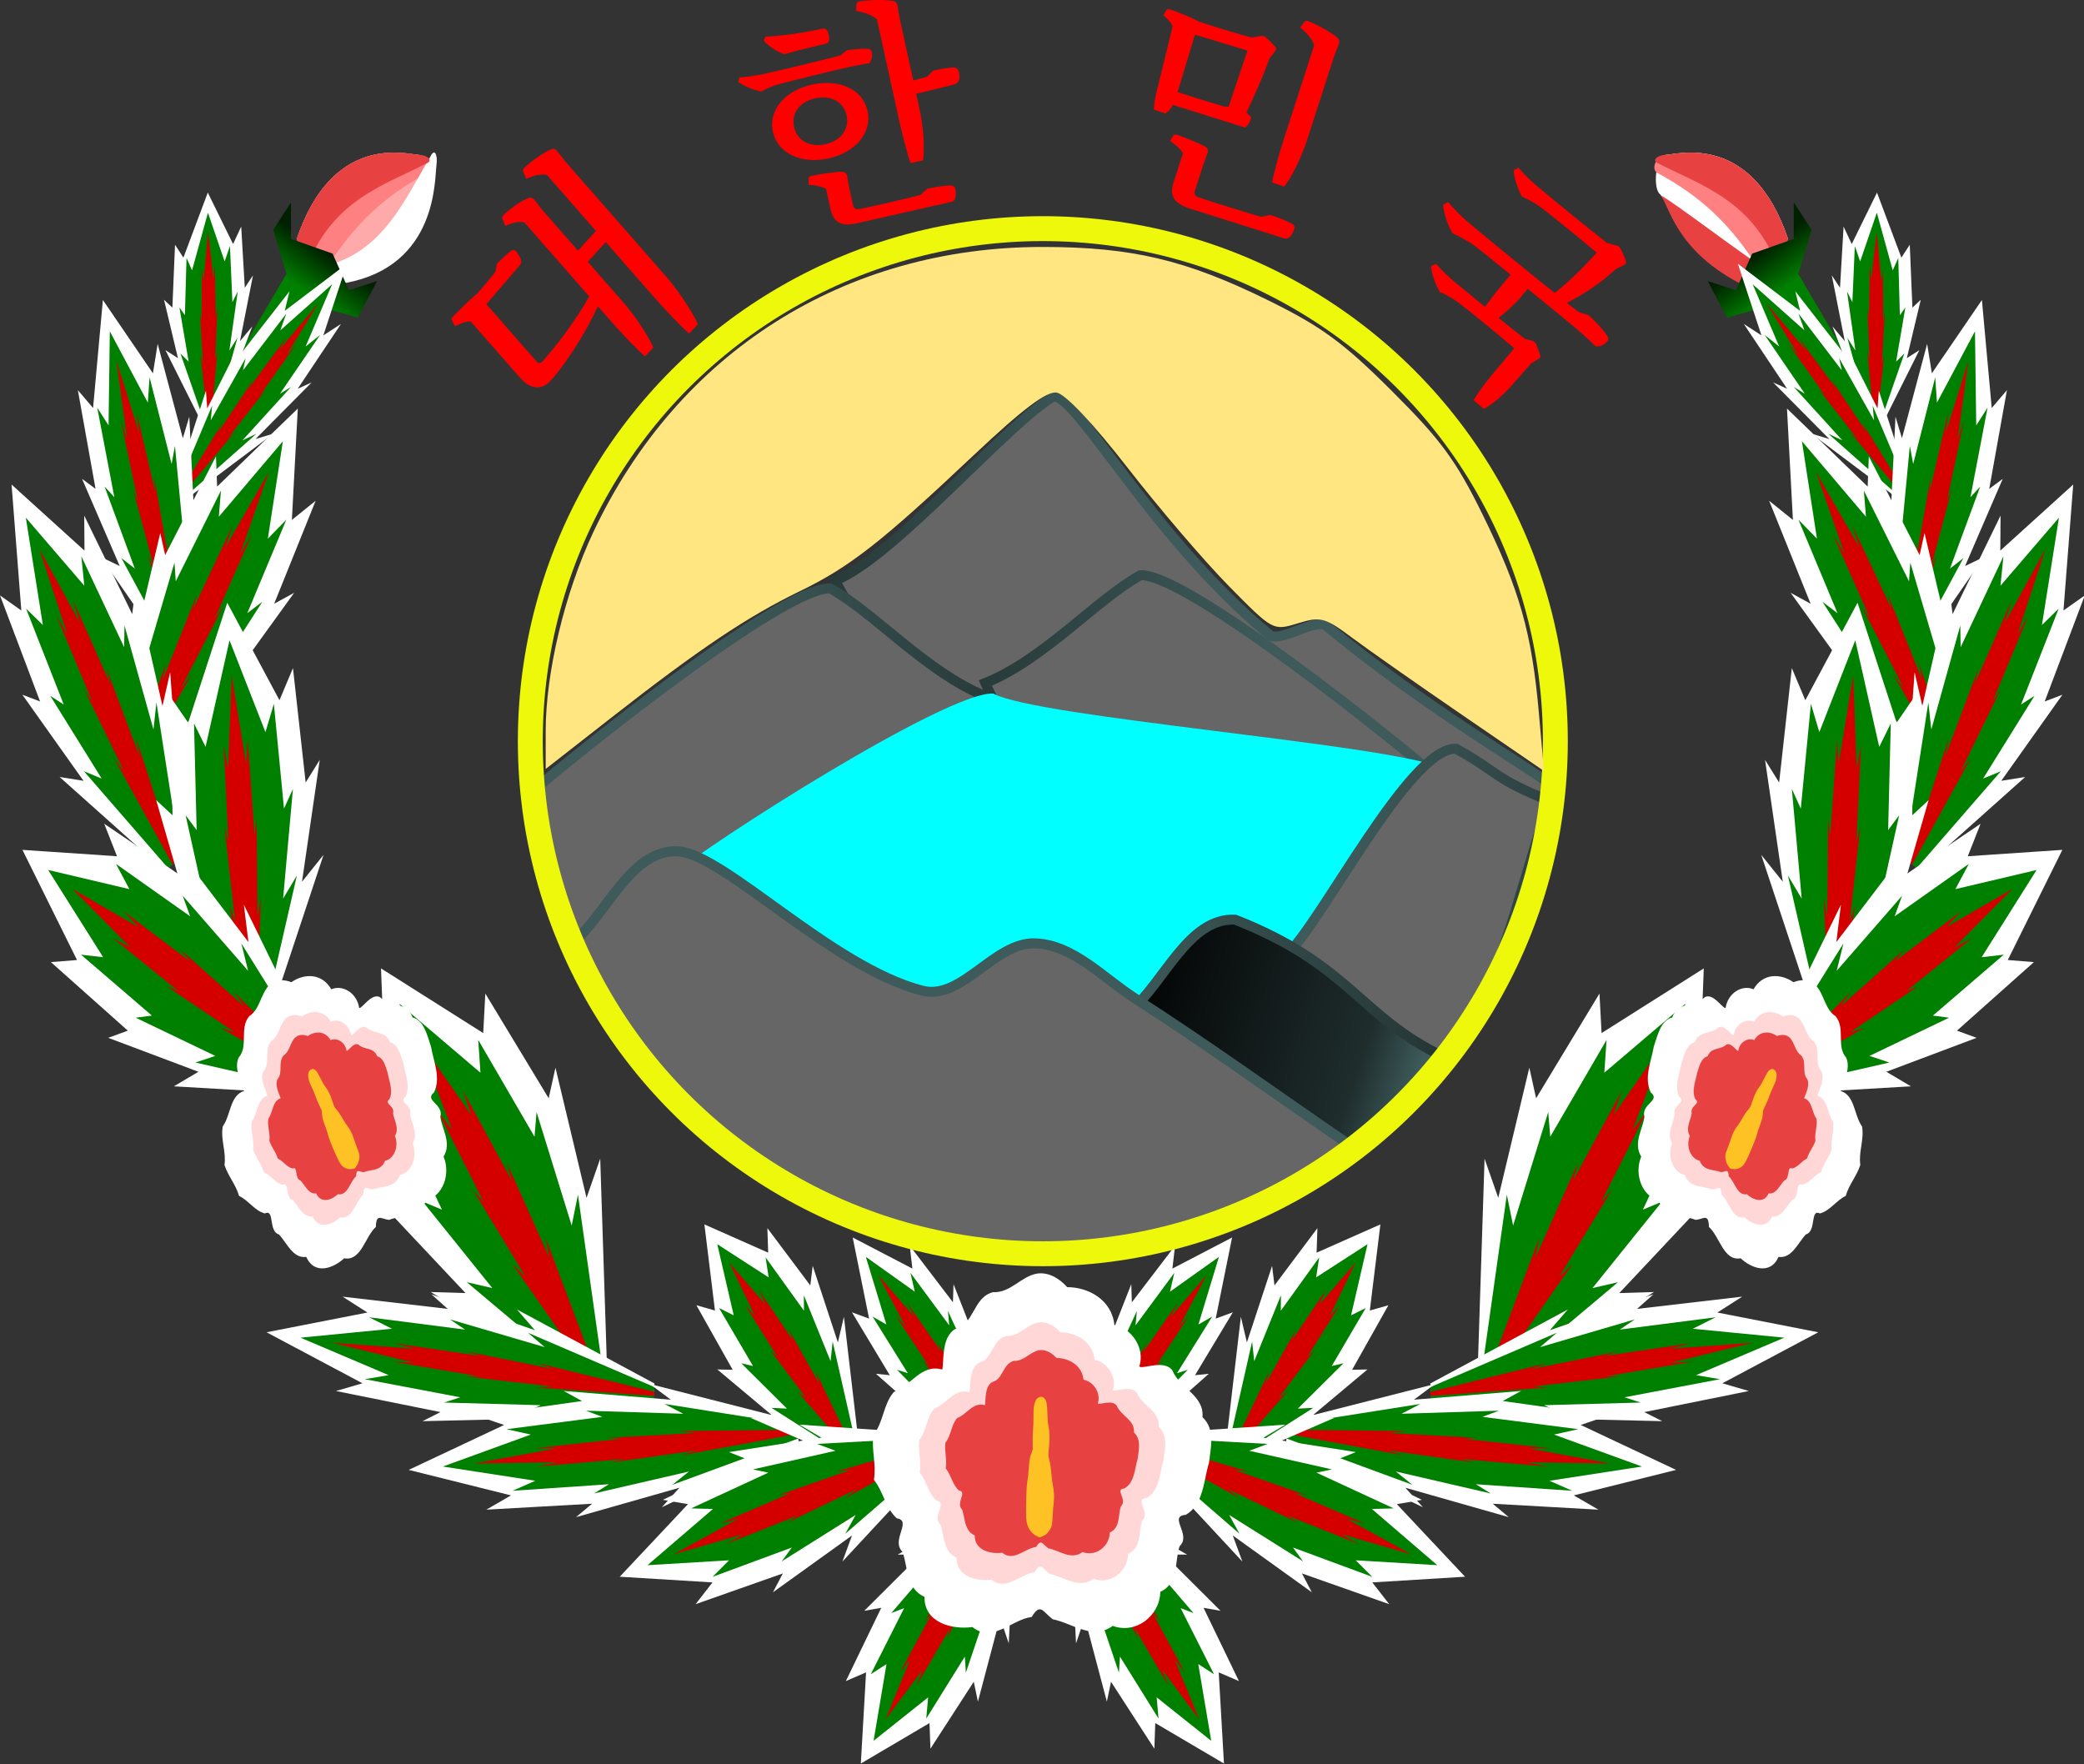 <?xml version="1.0" encoding="UTF-8" standalone="no"?>
<!-- Generator: Adobe Illustrator 14.0.0, SVG Export Plug-In . SVG Version: 6.00 Build 43363)  -->

<svg
   xmlns:dc="http://purl.org/dc/elements/1.1/"
   xmlns:cc="http://creativecommons.org/ns#"
   xmlns:rdf="http://www.w3.org/1999/02/22-rdf-syntax-ns#"
   xmlns:svg="http://www.w3.org/2000/svg"
   xmlns="http://www.w3.org/2000/svg"
   xmlns:xlink="http://www.w3.org/1999/xlink"
   xmlns:sodipodi="http://sodipodi.sourceforge.net/DTD/sodipodi-0.dtd"
   xmlns:inkscape="http://www.inkscape.org/namespaces/inkscape"
   version="1.1"
   id="US_Highways_Barnstar"
   x="0px"
   y="0px"
   width="574.713"
   height="486.477"
   viewBox="0 0 574.713 486.477"
   enable-background="new 0 0 500 470"
   xml:space="preserve"
   inkscape:version="0.92.1 r15371"
   sodipodi:docname="Emblem of Korea (Myomi Republic).svg"><rect x="0" y="0" width="574.713" height="486.477" fill="#333333" stroke="none"/><sodipodi:namedview
     pagecolor="#ffffff"
     bordercolor="#666666"
     borderopacity="1"
     objecttolerance="10"
     gridtolerance="10"
     guidetolerance="10"
     inkscape:pageopacity="0"
     inkscape:pageshadow="2"
     inkscape:window-width="1366"
     inkscape:window-height="705"
     id="namedview24"
     showgrid="false"
     inkscape:zoom="0.4665165"
     inkscape:cx="1.3106292"
     inkscape:cy="457.15034"
     inkscape:window-x="-8"
     inkscape:window-y="-8"
     inkscape:window-maximized="1"
     inkscape:current-layer="US_Highways_Barnstar"
     fit-margin-top="0"
     fit-margin-left="0"
     fit-margin-right="0"
     fit-margin-bottom="0"
     showguides="true"
     inkscape:guide-bbox="true"
     inkscape:snap-grids="false"
     inkscape:snap-bbox="true"
     inkscape:object-nodes="true"
     inkscape:snap-page="true" /><defs
     id="defs26"><linearGradient
       id="linearGradient4766"><stop
         style="stop-color:#141d1d;stop-opacity:1;"
         offset="0"
         id="stop4768" /><stop
         style="stop-color:#2b3e3e;stop-opacity:1;"
         offset="1"
         id="stop4770" /></linearGradient><linearGradient
       id="linearGradient4712"><stop
         id="stop4714"
         offset="0"
         style="stop-color:#000000;stop-opacity:1;" /><stop
         style="stop-color:#1f2d2d;stop-opacity:1;"
         offset="0.784"
         id="stop4716" /><stop
         id="stop4718"
         offset="1"
         style="stop-color:#3e5a5a;stop-opacity:1;" /></linearGradient><linearGradient
       id="linearGradient4686"><stop
         style="stop-color:#3eff00;stop-opacity:0;"
         offset="0"
         id="stop4688" /><stop
         id="stop4700"
         offset="0.5"
         style="stop-color:#1f2d2d;stop-opacity:1;" /><stop
         style="stop-color:#3e5a5a;stop-opacity:1;"
         offset="1"
         id="stop4690" /></linearGradient><linearGradient
       id="linearGradient4662"><stop
         style="stop-color:#000000;stop-opacity:1;"
         offset="0"
         id="stop4664" /><stop
         id="stop4710"
         offset="0.816"
         style="stop-color:#1f2d2d;stop-opacity:1;" /><stop
         style="stop-color:#3e5a5a;stop-opacity:1;"
         offset="1"
         id="stop4666" /></linearGradient><linearGradient
       id="linearGradient4284"><stop
         style="stop-color:#008000;stop-opacity:1;"
         offset="0"
         id="stop4286" /><stop
         style="stop-color:#002000;stop-opacity:1;"
         offset="1"
         id="stop4288" /></linearGradient><linearGradient
       inkscape:collect="always"
       xlink:href="#linearGradient4686"
       id="linearGradient4999"
       gradientUnits="userSpaceOnUse"
       gradientTransform="matrix(-1,0,0,1,1037.393,-68.243)"
       x1="423.273"
       y1="463.82"
       x2="570.047"
       y2="463.82" /><linearGradient
       inkscape:collect="always"
       xlink:href="#linearGradient4686"
       id="linearGradient5001"
       gradientUnits="userSpaceOnUse"
       gradientTransform="translate(-27.487,-47.391)"
       x1="423.273"
       y1="463.82"
       x2="568.151"
       y2="463.82" /><linearGradient
       inkscape:collect="always"
       xlink:href="#linearGradient4686"
       id="linearGradient5005"
       gradientUnits="userSpaceOnUse"
       gradientTransform="matrix(-1,0,0,1,1010.38,-49.761)"
       x1="423.273"
       y1="463.82"
       x2="570.047"
       y2="463.82" /><linearGradient
       inkscape:collect="always"
       xlink:href="#linearGradient4686"
       id="linearGradient5009"
       gradientUnits="userSpaceOnUse"
       gradientTransform="translate(-140.278,-18.483)"
       x1="423.273"
       y1="463.82"
       x2="568.151"
       y2="463.82" /><linearGradient
       inkscape:collect="always"
       xlink:href="#linearGradient4662"
       id="linearGradient5011"
       gradientUnits="userSpaceOnUse"
       gradientTransform="translate(-100.469,12.322)"
       x1="569.142"
       y1="440.124"
       x2="514.695"
       y2="458.133" /><linearGradient
       inkscape:collect="always"
       xlink:href="#linearGradient4686"
       id="linearGradient5013"
       gradientUnits="userSpaceOnUse"
       gradientTransform="translate(-100.469,12.322)"
       x1="423.273"
       y1="463.82"
       x2="568.151"
       y2="463.82" /><linearGradient
       inkscape:collect="always"
       xlink:href="#linearGradient4284"
       id="linearGradient5017"
       gradientUnits="userSpaceOnUse"
       x1="344.541"
       y1="371.41"
       x2="348.386"
       y2="364.903" /><linearGradient
       inkscape:collect="always"
       xlink:href="#linearGradient4284"
       id="linearGradient5019"
       gradientUnits="userSpaceOnUse"
       x1="344.541"
       y1="371.41"
       x2="348.386"
       y2="364.903" /><inkscape:perspective
       id="perspective12"
       inkscape:persp3d-origin="150 : 66.666667 : 1"
       inkscape:vp_z="300 : 99.999999 : 1"
       inkscape:vp_y="0 : 999.99999 : 0"
       inkscape:vp_x="0 : 99.999999 : 1"
       sodipodi:type="inkscape:persp3d" /></defs><g
     id="g4514"
     transform="matrix(1.384,0,0,1.707,-390.038,-551.811)"><g
       transform="translate(0,0.214)"
       id="g4300"><path
         sodipodi:nodetypes="csccc"
         inkscape:connector-curvature="0"
         id="path4298"
         d="m 340.937,361.685 c 7.173,-17.26 21.887,-13.713 24.354,-13.613 2.003,0.081 2.732,5.453 1.106,6.404 -7.511,8.695 -11.474,8.642 -17.747,14.386 z"
         style="fill:#ffaaaa;fill-opacity:1;stroke:none" /><path
         style="fill:#ff8080;fill-opacity:1;stroke:none"
         d="m 340.937,361.685 c 7.173,-17.26 21.887,-13.713 24.354,-13.613 2.003,0.081 3.2,2.528 1.448,3.01 -7.974,3.603 -14.079,7.678 -20.546,16.142 z"
         id="path4296"
         inkscape:connector-curvature="0"
         sodipodi:nodetypes="csccc" /><path
         style="fill:#ffffff;stroke:none"
         d="m 350.752,368.748 c 18.261,-2.785 17.648,-16.732 18.029,-18.966 0.309,-1.813 -0.409,-2.873 -1.219,-1.403 -4.891,6.537 -9.45,15.752 -21.542,17.707 z"
         id="path4292"
         inkscape:connector-curvature="0"
         sodipodi:nodetypes="csccc"
         transform="translate(0,-1.1041412e-5)" /><path
         sodipodi:nodetypes="csccc"
         inkscape:connector-curvature="0"
         id="path4294"
         d="m 340.937,361.685 c 7.173,-17.26 21.887,-13.713 24.354,-13.613 2.003,0.081 2.966,1.007 1.214,1.488 -8.09,3.399 -18.955,5.908 -23.823,17.313 z"
         style="fill:#e74141;fill-opacity:1;stroke:none" /><path
         style="fill:url(#linearGradient5017);fill-opacity:1;stroke:none"
         d="m 330.345,379.099 8.577,-11.83 -2.662,-7.098 3.549,-4.436 v 5.915 l 8.281,2.366 3.253,5.915 5.619,-1.479 -3.845,5.915 -11.534,-2.662 -10.351,10.055 z"
         id="path4282"
         inkscape:connector-curvature="0"
         sodipodi:nodetypes="cccccccccccc"
         transform="translate(0,-1.1041412e-5)" /><g
         id="g4224"><g
           transform="matrix(0.351,-0.224,0.246,0.381,320.49,365.049)"
           id="g3247"><path
             id="path3240"
             style="fill:#ffffff;stroke:none"
             d="m -81.946,428.367 -40.077,-62.52 13.741,8.525 -14.886,-46.417 9.16,7.578 3.435,-46.417 9.16,11.367 27.481,-43.575 27.481,43.575 9.16,-11.367 3.435,46.417 9.16,-7.578 -14.886,46.417 13.741,-8.525 -40.077,62.52 z"
             inkscape:connector-curvature="0"
             sodipodi:nodetypes="cccccccccccccccc" /><path
             sodipodi:nodetypes="cccccccccccccccc"
             inkscape:connector-curvature="0"
             d="m -79.189,428.491 -26.291,-57.081 9.014,7.784 -9.765,-42.378 6.009,6.919 2.254,-42.378 6.009,10.378 18.028,-39.784 18.028,39.784 6.009,-10.378 2.254,42.378 6.009,-6.919 -9.765,42.378 9.014,-7.784 -26.291,57.081 z"
             style="fill:#008000;stroke:none"
             id="path3243" /><path
             id="path3245"
             style="fill:#d40000;stroke:none"
             d="m -75.506,428.62 -7.88,-51.991 2.702,7.09 -2.927,-38.599 1.801,6.302 0.675,-38.599 1.801,9.453 5.404,-36.236 5.404,36.236 1.801,-9.453 0.675,38.599 1.801,-6.302 -2.927,38.599 2.702,-7.09 -7.88,51.991 z"
             inkscape:connector-curvature="0"
             sodipodi:nodetypes="cccccccccccccccc" /></g><g
           id="g3252"
           transform="matrix(0.018,-0.208,0.45,0.058,220.651,507.993)"><path
             sodipodi:nodetypes="cccccccccccccccc"
             inkscape:connector-curvature="0"
             d="m -81.946,428.367 -40.077,-62.52 13.741,8.525 -14.886,-46.417 9.16,7.578 3.435,-46.417 9.16,11.367 27.481,-43.575 27.481,43.575 9.16,-11.367 3.435,46.417 9.16,-7.578 -14.886,46.417 13.741,-8.525 -40.077,62.52 z"
             style="fill:#ffffff;stroke:none"
             id="path3254" /><path
             id="path3256"
             style="fill:#008000;stroke:none"
             d="m -79.189,428.491 -26.291,-57.081 9.014,7.784 -9.765,-42.378 6.009,6.919 2.254,-42.378 6.009,10.378 18.028,-39.784 18.028,39.784 6.009,-10.378 2.254,42.378 6.009,-6.919 -9.765,42.378 9.014,-7.784 -26.291,57.081 z"
             inkscape:connector-curvature="0"
             sodipodi:nodetypes="cccccccccccccccc" /><path
             sodipodi:nodetypes="cccccccccccccccc"
             inkscape:connector-curvature="0"
             d="m -75.506,428.62 -7.88,-51.991 2.702,7.09 -2.927,-38.599 1.801,6.302 0.675,-38.599 1.801,9.453 5.404,-36.236 5.404,36.236 1.801,-9.453 0.675,38.599 1.801,-6.302 -2.927,38.599 2.702,-7.09 -7.88,51.991 z"
             style="fill:#d40000;stroke:none"
             id="path3258" /></g><g
           transform="matrix(-0.025,-0.207,0.452,-0.036,245.285,554.449)"
           id="g3260"><path
             id="path3262"
             style="fill:#ffffff;stroke:none"
             d="m -81.946,428.367 -40.077,-62.52 13.741,8.525 -14.886,-46.417 9.16,7.578 3.435,-46.417 9.16,11.367 27.481,-43.575 27.481,43.575 9.16,-11.367 3.435,46.417 9.16,-7.578 -14.886,46.417 13.741,-8.525 -40.077,62.52 z"
             inkscape:connector-curvature="0"
             sodipodi:nodetypes="cccccccccccccccc" /><path
             sodipodi:nodetypes="cccccccccccccccc"
             inkscape:connector-curvature="0"
             d="m -79.189,428.491 -26.291,-57.081 9.014,7.784 -9.765,-42.378 6.009,6.919 2.254,-42.378 6.009,10.378 18.028,-39.784 18.028,39.784 6.009,-10.378 2.254,42.378 6.009,-6.919 -9.765,42.378 9.014,-7.784 -26.291,57.081 z"
             style="fill:#008000;stroke:none"
             id="path3264" /><path
             id="path3266"
             style="fill:#d40000;stroke:none"
             d="m -75.506,428.62 -7.88,-51.991 2.702,7.09 -2.927,-38.599 1.801,6.302 0.675,-38.599 1.801,9.453 5.404,-36.236 5.404,36.236 1.801,-9.453 0.675,38.599 1.801,-6.302 -2.927,38.599 2.702,-7.09 -7.88,51.991 z"
             inkscape:connector-curvature="0"
             sodipodi:nodetypes="cccccccccccccccc" /></g><g
           id="g3268"
           transform="matrix(0.193,-0.17,0.17,0.212,392.773,453.815)"><path
             sodipodi:nodetypes="cccccccccccccccc"
             inkscape:connector-curvature="0"
             d="m -81.946,428.367 -40.077,-62.52 13.741,8.525 -14.886,-46.417 9.16,7.578 3.435,-46.417 9.16,11.367 27.481,-43.575 27.481,43.575 9.16,-11.367 3.435,46.417 9.16,-7.578 -14.886,46.417 13.741,-8.525 -40.077,62.52 z"
             style="fill:#ffffff;stroke:none"
             id="path3270" /><path
             id="path3272"
             style="fill:#008000;stroke:none"
             d="m -79.189,428.491 -26.291,-57.081 9.014,7.784 -9.765,-42.378 6.009,6.919 2.254,-42.378 6.009,10.378 18.028,-39.784 18.028,39.784 6.009,-10.378 2.254,42.378 6.009,-6.919 -9.765,42.378 9.014,-7.784 -26.291,57.081 z"
             inkscape:connector-curvature="0"
             sodipodi:nodetypes="cccccccccccccccc" /><path
             sodipodi:nodetypes="cccccccccccccccc"
             inkscape:connector-curvature="0"
             d="m -75.506,428.62 -7.88,-51.991 2.702,7.09 -2.927,-38.599 1.801,6.302 0.675,-38.599 1.801,9.453 5.404,-36.236 5.404,36.236 1.801,-9.453 0.675,38.599 1.801,-6.302 -2.927,38.599 2.702,-7.09 -7.88,51.991 z"
             style="fill:#d40000;stroke:none"
             id="path3274" /></g><g
           transform="matrix(-0.089,-0.23,0.368,-0.124,304.185,592.615)"
           id="g3276"><path
             id="path3278"
             style="fill:#ffffff;stroke:none"
             d="m -81.946,428.367 -40.077,-62.52 13.741,8.525 -14.886,-46.417 9.16,7.578 3.435,-46.417 9.16,11.367 27.481,-43.575 27.481,43.575 9.16,-11.367 3.435,46.417 9.16,-7.578 -14.886,46.417 13.741,-8.525 -40.077,62.52 z"
             inkscape:connector-curvature="0"
             sodipodi:nodetypes="cccccccccccccccc" /><path
             sodipodi:nodetypes="cccccccccccccccc"
             inkscape:connector-curvature="0"
             d="m -79.189,428.491 -26.291,-57.081 9.014,7.784 -9.765,-42.378 6.009,6.919 2.254,-42.378 6.009,10.378 18.028,-39.784 18.028,39.784 6.009,-10.378 2.254,42.378 6.009,-6.919 -9.765,42.378 9.014,-7.784 -26.291,57.081 z"
             style="fill:#008000;stroke:none"
             id="path3280" /><path
             id="path3282"
             style="fill:#d40000;stroke:none"
             d="m -75.506,428.62 -7.88,-51.991 2.702,7.09 -2.927,-38.599 1.801,6.302 0.675,-38.599 1.801,9.453 5.404,-36.236 5.404,36.236 1.801,-9.453 0.675,38.599 1.801,-6.302 -2.927,38.599 2.702,-7.09 -7.88,51.991 z"
             inkscape:connector-curvature="0"
             sodipodi:nodetypes="cccccccccccccccc" /></g><g
           id="g3284"
           transform="matrix(-0.23,-0.149,0.169,-0.244,392.924,659.61)"><path
             sodipodi:nodetypes="cccccccccccccccc"
             inkscape:connector-curvature="0"
             d="m -81.946,428.367 -40.077,-62.52 13.741,8.525 -14.886,-46.417 9.16,7.578 3.435,-46.417 9.16,11.367 27.481,-43.575 27.481,43.575 9.16,-11.367 3.435,46.417 9.16,-7.578 -14.886,46.417 13.741,-8.525 -40.077,62.52 z"
             style="fill:#ffffff;stroke:none"
             id="path3286" /><path
             id="path3288"
             style="fill:#008000;stroke:none"
             d="m -79.189,428.491 -26.291,-57.081 9.014,7.784 -9.765,-42.378 6.009,6.919 2.254,-42.378 6.009,10.378 18.028,-39.784 18.028,39.784 6.009,-10.378 2.254,42.378 6.009,-6.919 -9.765,42.378 9.014,-7.784 -26.291,57.081 z"
             inkscape:connector-curvature="0"
             sodipodi:nodetypes="cccccccccccccccc" /><path
             sodipodi:nodetypes="cccccccccccccccc"
             inkscape:connector-curvature="0"
             d="m -75.506,428.62 -7.88,-51.991 2.702,7.09 -2.927,-38.599 1.801,6.302 0.675,-38.599 1.801,9.453 5.404,-36.236 5.404,36.236 1.801,-9.453 0.675,38.599 1.801,-6.302 -2.927,38.599 2.702,-7.09 -7.88,51.991 z"
             style="fill:#d40000;stroke:none"
             id="path3290" /></g><g
           transform="matrix(0.157,-0.147,0.174,0.208,418.632,458.656)"
           id="g3292"><path
             id="path3294"
             style="fill:#ffffff;stroke:none"
             d="m -81.946,428.367 -40.077,-62.52 13.741,8.525 -14.886,-46.417 9.16,7.578 3.435,-46.417 9.16,11.367 27.481,-43.575 27.481,43.575 9.16,-11.367 3.435,46.417 9.16,-7.578 -14.886,46.417 13.741,-8.525 -40.077,62.52 z"
             inkscape:connector-curvature="0"
             sodipodi:nodetypes="cccccccccccccccc" /><path
             sodipodi:nodetypes="cccccccccccccccc"
             inkscape:connector-curvature="0"
             d="m -79.189,428.491 -26.291,-57.081 9.014,7.784 -9.765,-42.378 6.009,6.919 2.254,-42.378 6.009,10.378 18.028,-39.784 18.028,39.784 6.009,-10.378 2.254,42.378 6.009,-6.919 -9.765,42.378 9.014,-7.784 -26.291,57.081 z"
             style="fill:#008000;stroke:none"
             id="path3296" /><path
             id="path3298"
             style="fill:#d40000;stroke:none"
             d="m -75.506,428.62 -7.88,-51.991 2.702,7.09 -2.927,-38.599 1.801,6.302 0.675,-38.599 1.801,9.453 5.404,-36.236 5.404,36.236 1.801,-9.453 0.675,38.599 1.801,-6.302 -2.927,38.599 2.702,-7.09 -7.88,51.991 z"
             inkscape:connector-curvature="0"
             sodipodi:nodetypes="cccccccccccccccc" /></g><g
           id="g3348"
           transform="matrix(0.18,-0.04,0.002,0.216,336.018,295.71)"><path
             sodipodi:nodetypes="cccccccccccccccc"
             inkscape:connector-curvature="0"
             d="m -81.946,428.367 -40.077,-62.52 13.741,8.525 -14.886,-46.417 9.16,7.578 3.435,-46.417 9.16,11.367 27.481,-43.575 27.481,43.575 9.16,-11.367 3.435,46.417 9.16,-7.578 -14.886,46.417 13.741,-8.525 -40.077,62.52 z"
             style="fill:#ffffff;stroke:none"
             id="path3350" /><path
             id="path3352"
             style="fill:#008000;stroke:none"
             d="m -79.189,428.491 -26.291,-57.081 9.014,7.784 -9.765,-42.378 6.009,6.919 2.254,-42.378 6.009,10.378 18.028,-39.784 18.028,39.784 6.009,-10.378 2.254,42.378 6.009,-6.919 -9.765,42.378 9.014,-7.784 -26.291,57.081 z"
             inkscape:connector-curvature="0"
             sodipodi:nodetypes="cccccccccccccccc" /><path
             sodipodi:nodetypes="cccccccccccccccc"
             inkscape:connector-curvature="0"
             d="m -75.506,428.62 -7.88,-51.991 2.702,7.09 -2.927,-38.599 1.801,6.302 0.675,-38.599 1.801,9.453 5.404,-36.236 5.404,36.236 1.801,-9.453 0.675,38.599 1.801,-6.302 -2.927,38.599 2.702,-7.09 -7.88,51.991 z"
             style="fill:#d40000;stroke:none"
             id="path3354" /></g><g
           transform="matrix(0.14,0.072,-0.196,0.22,411.646,314.465)"
           id="g3340"><path
             id="path3342"
             style="fill:#ffffff;stroke:none"
             d="m -81.946,428.367 -40.077,-62.52 13.741,8.525 -14.886,-46.417 9.16,7.578 3.435,-46.417 9.16,11.367 27.481,-43.575 27.481,43.575 9.16,-11.367 3.435,46.417 9.16,-7.578 -14.886,46.417 13.741,-8.525 -40.077,62.52 z"
             inkscape:connector-curvature="0"
             sodipodi:nodetypes="cccccccccccccccc" /><path
             sodipodi:nodetypes="cccccccccccccccc"
             inkscape:connector-curvature="0"
             d="m -79.189,428.491 -26.291,-57.081 9.014,7.784 -9.765,-42.378 6.009,6.919 2.254,-42.378 6.009,10.378 18.028,-39.784 18.028,39.784 6.009,-10.378 2.254,42.378 6.009,-6.919 -9.765,42.378 9.014,-7.784 -26.291,57.081 z"
             style="fill:#008000;stroke:none"
             id="path3344" /><path
             id="path3346"
             style="fill:#d40000;stroke:none"
             d="m -75.506,428.62 -7.88,-51.991 2.702,7.09 -2.927,-38.599 1.801,6.302 0.675,-38.599 1.801,9.453 5.404,-36.236 5.404,36.236 1.801,-9.453 0.675,38.599 1.801,-6.302 -2.927,38.599 2.702,-7.09 -7.88,51.991 z"
             inkscape:connector-curvature="0"
             sodipodi:nodetypes="cccccccccccccccc" /></g><g
           id="g3332"
           transform="matrix(0.217,-0.102,0.092,0.336,294.727,277.652)"><path
             sodipodi:nodetypes="cccccccccccccccc"
             inkscape:connector-curvature="0"
             d="m -81.946,428.367 -40.077,-62.52 13.741,8.525 -14.886,-46.417 9.16,7.578 3.435,-46.417 9.16,11.367 27.481,-43.575 27.481,43.575 9.16,-11.367 3.435,46.417 9.16,-7.578 -14.886,46.417 13.741,-8.525 -40.077,62.52 z"
             style="fill:#ffffff;stroke:none"
             id="path3334" /><path
             id="path3336"
             style="fill:#008000;stroke:none"
             d="m -79.189,428.491 -26.291,-57.081 9.014,7.784 -9.765,-42.378 6.009,6.919 2.254,-42.378 6.009,10.378 18.028,-39.784 18.028,39.784 6.009,-10.378 2.254,42.378 6.009,-6.919 -9.765,42.378 9.014,-7.784 -26.291,57.081 z"
             inkscape:connector-curvature="0"
             sodipodi:nodetypes="cccccccccccccccc" /><path
             sodipodi:nodetypes="cccccccccccccccc"
             inkscape:connector-curvature="0"
             d="m -75.506,428.62 -7.88,-51.991 2.702,7.09 -2.927,-38.599 1.801,6.302 0.675,-38.599 1.801,9.453 5.404,-36.236 5.404,36.236 1.801,-9.453 0.675,38.599 1.801,-6.302 -2.927,38.599 2.702,-7.09 -7.88,51.991 z"
             style="fill:#d40000;stroke:none"
             id="path3338" /></g><g
           transform="matrix(0.271,0.098,-0.198,0.351,412.063,306.122)"
           id="g3324"><path
             id="path3326"
             style="fill:#ffffff;stroke:none"
             d="m -81.946,428.367 -40.077,-62.52 13.741,8.525 -14.886,-46.417 9.16,7.578 3.435,-46.417 9.16,11.367 27.481,-43.575 27.481,43.575 9.16,-11.367 3.435,46.417 9.16,-7.578 -14.886,46.417 13.741,-8.525 -40.077,62.52 z"
             inkscape:connector-curvature="0"
             sodipodi:nodetypes="cccccccccccccccc" /><path
             sodipodi:nodetypes="cccccccccccccccc"
             inkscape:connector-curvature="0"
             d="m -79.189,428.491 -26.291,-57.081 9.014,7.784 -9.765,-42.378 6.009,6.919 2.254,-42.378 6.009,10.378 18.028,-39.784 18.028,39.784 6.009,-10.378 2.254,42.378 6.009,-6.919 -9.765,42.378 9.014,-7.784 -26.291,57.081 z"
             style="fill:#008000;stroke:none"
             id="path3328" /><path
             id="path3330"
             style="fill:#d40000;stroke:none"
             d="m -75.506,428.62 -7.88,-51.991 2.702,7.09 -2.927,-38.599 1.801,6.302 0.675,-38.599 1.801,9.453 5.404,-36.236 5.404,36.236 1.801,-9.453 0.675,38.599 1.801,-6.302 -2.927,38.599 2.702,-7.09 -7.88,51.991 z"
             inkscape:connector-curvature="0"
             sodipodi:nodetypes="cccccccccccccccc" /></g><g
           id="g3316"
           transform="matrix(0.229,-0.176,0.189,0.356,252.5,296.852)"><path
             sodipodi:nodetypes="cccccccccccccccc"
             inkscape:connector-curvature="0"
             d="m -81.946,428.367 -40.077,-62.52 13.741,8.525 -14.886,-46.417 9.16,7.578 3.435,-46.417 9.16,11.367 27.481,-43.575 27.481,43.575 9.16,-11.367 3.435,46.417 9.16,-7.578 -14.886,46.417 13.741,-8.525 -40.077,62.52 z"
             style="fill:#ffffff;stroke:none"
             id="path3318" /><path
             id="path3320"
             style="fill:#008000;stroke:none"
             d="m -79.189,428.491 -26.291,-57.081 9.014,7.784 -9.765,-42.378 6.009,6.919 2.254,-42.378 6.009,10.378 18.028,-39.784 18.028,39.784 6.009,-10.378 2.254,42.378 6.009,-6.919 -9.765,42.378 9.014,-7.784 -26.291,57.081 z"
             inkscape:connector-curvature="0"
             sodipodi:nodetypes="cccccccccccccccc" /><path
             sodipodi:nodetypes="cccccccccccccccc"
             inkscape:connector-curvature="0"
             d="m -75.506,428.62 -7.88,-51.991 2.702,7.09 -2.927,-38.599 1.801,6.302 0.675,-38.599 1.801,9.453 5.404,-36.236 5.404,36.236 1.801,-9.453 0.675,38.599 1.801,-6.302 -2.927,38.599 2.702,-7.09 -7.88,51.991 z"
             style="fill:#d40000;stroke:none"
             id="path3322" /></g><g
           transform="matrix(0.331,-0.066,0.03,0.403,343.866,312.007)"
           id="g3308"><path
             id="path3310"
             style="fill:#ffffff;stroke:none"
             d="m -81.946,428.367 -40.077,-62.52 13.741,8.525 -14.886,-46.417 9.16,7.578 3.435,-46.417 9.16,11.367 27.481,-43.575 27.481,43.575 9.16,-11.367 3.435,46.417 9.16,-7.578 -14.886,46.417 13.741,-8.525 -40.077,62.52 z"
             inkscape:connector-curvature="0"
             sodipodi:nodetypes="cccccccccccccccc" /><path
             sodipodi:nodetypes="cccccccccccccccc"
             inkscape:connector-curvature="0"
             d="m -79.189,428.491 -26.291,-57.081 9.014,7.784 -9.765,-42.378 6.009,6.919 2.254,-42.378 6.009,10.378 18.028,-39.784 18.028,39.784 6.009,-10.378 2.254,42.378 6.009,-6.919 -9.765,42.378 9.014,-7.784 -26.291,57.081 z"
             style="fill:#008000;stroke:none"
             id="path3312" /><path
             id="path3314"
             style="fill:#d40000;stroke:none"
             d="m -75.506,428.62 -7.88,-51.991 2.702,7.09 -2.927,-38.599 1.801,6.302 0.675,-38.599 1.801,9.453 5.404,-36.236 5.404,36.236 1.801,-9.453 0.675,38.599 1.801,-6.302 -2.927,38.599 2.702,-7.09 -7.88,51.991 z"
             inkscape:connector-curvature="0"
             sodipodi:nodetypes="cccccccccccccccc" /></g><g
           id="g3300"
           transform="matrix(0.145,-0.305,0.341,0.216,209.404,382.3)"><path
             sodipodi:nodetypes="cccccccccccccccc"
             inkscape:connector-curvature="0"
             d="m -81.946,428.367 -40.077,-62.52 13.741,8.525 -14.886,-46.417 9.16,7.578 3.435,-46.417 9.16,11.367 27.481,-43.575 27.481,43.575 9.16,-11.367 3.435,46.417 9.16,-7.578 -14.886,46.417 13.741,-8.525 -40.077,62.52 z"
             style="fill:#ffffff;stroke:none"
             id="path3302" /><path
             id="path3304"
             style="fill:#008000;stroke:none"
             d="m -79.189,428.491 -26.291,-57.081 9.014,7.784 -9.765,-42.378 6.009,6.919 2.254,-42.378 6.009,10.378 18.028,-39.784 18.028,39.784 6.009,-10.378 2.254,42.378 6.009,-6.919 -9.765,42.378 9.014,-7.784 -26.291,57.081 z"
             inkscape:connector-curvature="0"
             sodipodi:nodetypes="cccccccccccccccc" /><path
             sodipodi:nodetypes="cccccccccccccccc"
             inkscape:connector-curvature="0"
             d="m -75.506,428.62 -7.88,-51.991 2.702,7.09 -2.927,-38.599 1.801,6.302 0.675,-38.599 1.801,9.453 5.404,-36.236 5.404,36.236 1.801,-9.453 0.675,38.599 1.801,-6.302 -2.927,38.599 2.702,-7.09 -7.88,51.991 z"
             style="fill:#d40000;stroke:none"
             id="path3306" /></g></g><g
         transform="matrix(0.698,-0.394,0.394,0.698,-262.891,348.833)"
         id="g4212"><g
           id="g4214"
           transform="translate(-3.878,-2.327)"><path
             sodipodi:nodetypes="ccccccccccccccccccccccccc"
             inkscape:connector-curvature="0"
             id="path4216"
             d="m 572.188,514.188 c -2.733,0.482 -4.42,3.134 -7.375,3 -3.409,0.836 -3.108,5.228 -6.406,5.969 -2.298,1.363 -1.825,5.158 -2.125,6.531 -3.55,-0.976 -5.238,2.605 -8.156,3.625 -1.823,2.073 -1.691,4.821 -3.438,6.969 -0.327,2.503 0.525,4.719 0.094,7.219 1.625,1.956 1.897,4.496 3.844,6.219 2.671,0.382 -1.075,3.541 0.969,5.406 0.899,2.462 0.605,5.964 3.688,7.281 -0.04,4.319 4.859,5.31 8.062,4.875 3.408,2.634 6.623,-1.235 9.969,-1.625 1.495,-2.395 1.884,-0.779 3.562,0.375 3.341,0.645 6.681,3.436 10.062,1.062 3.878,1.394 7.919,-1.605 8,-5.5 3.169,-1.38 2.383,-5.014 3.25,-7.375 2.069,-1.843 -1.987,-4.859 1.031,-5.062 3.032,-1.693 2.979,-5.525 3.906,-8.406 0.274,-2.413 1.123,-5.362 -1.094,-7.375 0.305,-3.57 -3.875,-4.659 -5.062,-7.562 -1.431,-1.824 -5.031,-0.113 -5.562,-0.625 1.02,-2.947 -1.303,-6.195 -4.188,-6.688 -0.426,-4.091 -4.389,-6.138 -7.938,-6.125 -1.289,-1.398 -3.125,-2.482 -5.094,-2.188 z"
             style="fill:#ffffff;fill-opacity:1" /><path
             sodipodi:nodetypes="ccccccccccccccccccccccccc"
             inkscape:connector-curvature="0"
             id="path4218"
             d="m 572.426,522.078 c -1.989,0.351 -3.216,2.281 -5.367,2.183 -2.481,0.608 -2.261,3.804 -4.662,4.343 -1.672,0.992 -1.328,3.754 -1.546,4.753 -2.583,-0.71 -3.812,1.896 -5.935,2.638 -1.327,1.508 -1.23,3.508 -2.501,5.071 -0.238,1.821 0.382,3.434 0.068,5.253 1.183,1.423 1.381,3.272 2.797,4.525 1.944,0.278 -0.782,2.577 0.705,3.934 0.654,1.792 0.44,4.34 2.683,5.299 -0.029,3.143 3.536,3.864 5.867,3.548 2.48,1.917 4.82,-0.899 7.254,-1.183 1.088,-1.743 1.371,-0.567 2.592,0.273 2.431,0.469 4.861,2.5 7.322,0.773 2.822,1.015 5.763,-1.168 5.822,-4.002 2.306,-1.004 1.734,-3.648 2.365,-5.367 1.506,-1.341 -1.446,-3.536 0.75,-3.684 2.207,-1.232 2.168,-4.021 2.843,-6.117 0.199,-1.756 0.817,-3.902 -0.796,-5.367 0.222,-2.598 -2.82,-3.39 -3.684,-5.503 -1.042,-1.328 -3.661,-0.082 -4.048,-0.455 0.742,-2.145 -0.948,-4.508 -3.047,-4.866 -0.31,-2.977 -3.194,-4.467 -5.776,-4.457 -0.938,-1.017 -2.274,-1.806 -3.707,-1.592 z"
             style="fill:#ffd7d7;fill-opacity:1" /><path
             style="fill:#e74141;fill-opacity:1"
             d="m 572.561,526.564 c -1.566,0.276 -2.532,1.795 -4.225,1.719 -1.953,0.479 -1.78,2.995 -3.67,3.42 -1.316,0.781 -1.046,2.955 -1.217,3.742 -2.034,-0.559 -3.001,1.493 -4.673,2.077 -1.044,1.188 -0.969,2.762 -1.969,3.993 -0.187,1.434 0.301,2.704 0.054,4.136 0.931,1.121 1.087,2.576 2.202,3.563 1.53,0.219 -0.616,2.029 0.555,3.097 0.515,1.411 0.346,3.417 2.113,4.172 -0.023,2.475 2.784,3.042 4.619,2.793 1.953,1.509 3.795,-0.708 5.711,-0.931 0.857,-1.372 1.079,-0.446 2.041,0.215 1.914,0.37 3.827,1.969 5.765,0.609 2.222,0.799 4.537,-0.919 4.583,-3.151 1.816,-0.791 1.365,-2.873 1.862,-4.225 1.185,-1.056 -1.138,-2.784 0.591,-2.9 1.737,-0.97 1.707,-3.165 2.238,-4.816 0.157,-1.383 0.643,-3.072 -0.627,-4.225 0.175,-2.045 -2.22,-2.669 -2.9,-4.333 -0.82,-1.045 -2.882,-0.065 -3.187,-0.358 0.584,-1.689 -0.746,-3.549 -2.399,-3.831 -0.244,-2.344 -2.514,-3.517 -4.548,-3.509 -0.738,-0.801 -1.79,-1.422 -2.918,-1.253 z"
             id="path4220"
             inkscape:connector-curvature="0"
             sodipodi:nodetypes="ccccccccccccccccccccccccc" /></g><path
           style="fill:#ffc224;fill-opacity:1"
           d="m 568.133,554.297 c -0.567,-0.238 -0.883,-0.437 -1.206,-0.758 -0.623,-0.62 -0.876,-1.195 -0.969,-2.205 -0.083,-0.898 0.034,-4.872 0.162,-5.532 0.224,-1.151 0.273,-1.502 0.361,-2.579 0.106,-1.3 0.153,-1.513 0.522,-2.363 l 0.263,-0.606 -0.018,-1.152 c -0.012,-0.759 0.015,-1.452 0.077,-2.031 0.062,-0.576 0.09,-1.308 0.082,-2.122 -0.015,-1.356 0.042,-1.748 0.345,-2.395 0.206,-0.438 0.481,-0.67 0.893,-0.757 0.426,-0.089 0.733,-0.01 0.981,0.255 0.408,0.434 0.497,0.834 0.564,2.533 0.047,1.186 0.075,1.444 0.217,1.971 0.233,0.867 0.266,2.149 0.089,3.381 -0.157,1.093 -0.158,1.329 -0.004,1.779 0.242,0.707 0.355,1.287 0.482,2.481 0.085,0.796 0.192,1.452 0.312,1.91 0.236,0.899 0.288,1.926 0.143,2.848 -0.054,0.342 -0.125,1.035 -0.159,1.54 -0.107,1.604 -0.166,2.02 -0.336,2.357 -0.189,0.375 -0.66,0.888 -1.039,1.132 -0.269,0.173 -1.119,0.495 -1.284,0.487 -0.044,-0.002 -0.26,-0.08 -0.48,-0.173 z"
           id="path4222"
           inkscape:connector-curvature="0" /></g></g><g
       transform="matrix(-1,0,0,1,979.051,0.214)"
       id="g4370"><path
         style="fill:#ffffff;fill-opacity:1;stroke:none"
         d="m 340.937,361.685 c 7.173,-17.26 21.887,-13.713 24.354,-13.613 2.003,0.081 2.732,5.453 1.106,6.404 -7.511,8.695 -11.474,8.642 -17.747,14.386 z"
         id="path4372"
         inkscape:connector-curvature="0"
         sodipodi:nodetypes="csccc" /><path
         sodipodi:nodetypes="csccc"
         inkscape:connector-curvature="0"
         id="path4374"
         d="m 340.937,361.685 c 7.173,-17.26 21.887,-13.713 24.354,-13.613 2.003,0.081 3.2,2.528 1.448,3.01 -7.974,3.603 -14.079,7.678 -20.546,16.142 z"
         style="fill:#ff8080;fill-opacity:1;stroke:none" /><path
         transform="translate(0,-1.1041412e-5)"
         sodipodi:nodetypes="cccc"
         inkscape:connector-curvature="0"
         id="path4376"
         d="m 350.752,368.748 c 12.804,-5.514 13.861,-12.626 15.629,-14.166 -2.451,0.953 -18.88,11.161 -20.361,11.504 z"
         style="fill:#e74141;fill-opacity:1;stroke:none" /><path
         style="fill:#e74141;fill-opacity:1;stroke:none"
         d="m 340.937,361.685 c 7.173,-17.26 21.887,-13.713 24.354,-13.613 2.003,0.081 2.966,1.007 1.214,1.488 -8.09,3.399 -18.955,5.908 -23.823,17.313 z"
         id="path4378"
         inkscape:connector-curvature="0"
         sodipodi:nodetypes="csccc" /><path
         transform="translate(0,-1.1041412e-5)"
         sodipodi:nodetypes="cccccccccccc"
         inkscape:connector-curvature="0"
         id="path4380"
         d="m 330.345,379.099 8.577,-11.83 -2.662,-7.098 3.549,-4.436 v 5.915 l 8.281,2.366 3.253,5.915 5.619,-1.479 -3.845,5.915 -11.534,-2.662 -10.351,10.055 z"
         style="fill:url(#linearGradient5019);fill-opacity:1;stroke:none" /><g
         id="g4382"><g
           id="g4384"
           transform="matrix(0.351,-0.224,0.246,0.381,320.49,365.049)"><path
             sodipodi:nodetypes="cccccccccccccccc"
             inkscape:connector-curvature="0"
             d="m -81.946,428.367 -40.077,-62.52 13.741,8.525 -14.886,-46.417 9.16,7.578 3.435,-46.417 9.16,11.367 27.481,-43.575 27.481,43.575 9.16,-11.367 3.435,46.417 9.16,-7.578 -14.886,46.417 13.741,-8.525 -40.077,62.52 z"
             style="fill:#ffffff;stroke:none"
             id="path4386" /><path
             id="path4388"
             style="fill:#008000;stroke:none"
             d="m -79.189,428.491 -26.291,-57.081 9.014,7.784 -9.765,-42.378 6.009,6.919 2.254,-42.378 6.009,10.378 18.028,-39.784 18.028,39.784 6.009,-10.378 2.254,42.378 6.009,-6.919 -9.765,42.378 9.014,-7.784 -26.291,57.081 z"
             inkscape:connector-curvature="0"
             sodipodi:nodetypes="cccccccccccccccc" /><path
             sodipodi:nodetypes="cccccccccccccccc"
             inkscape:connector-curvature="0"
             d="m -75.506,428.62 -7.88,-51.991 2.702,7.09 -2.927,-38.599 1.801,6.302 0.675,-38.599 1.801,9.453 5.404,-36.236 5.404,36.236 1.801,-9.453 0.675,38.599 1.801,-6.302 -2.927,38.599 2.702,-7.09 -7.88,51.991 z"
             style="fill:#d40000;stroke:none"
             id="path4390" /></g><g
           transform="matrix(0.018,-0.208,0.45,0.058,220.651,507.993)"
           id="g4392"><path
             id="path4394"
             style="fill:#ffffff;stroke:none"
             d="m -81.946,428.367 -40.077,-62.52 13.741,8.525 -14.886,-46.417 9.16,7.578 3.435,-46.417 9.16,11.367 27.481,-43.575 27.481,43.575 9.16,-11.367 3.435,46.417 9.16,-7.578 -14.886,46.417 13.741,-8.525 -40.077,62.52 z"
             inkscape:connector-curvature="0"
             sodipodi:nodetypes="cccccccccccccccc" /><path
             sodipodi:nodetypes="cccccccccccccccc"
             inkscape:connector-curvature="0"
             d="m -79.189,428.491 -26.291,-57.081 9.014,7.784 -9.765,-42.378 6.009,6.919 2.254,-42.378 6.009,10.378 18.028,-39.784 18.028,39.784 6.009,-10.378 2.254,42.378 6.009,-6.919 -9.765,42.378 9.014,-7.784 -26.291,57.081 z"
             style="fill:#008000;stroke:none"
             id="path4396" /><path
             id="path4398"
             style="fill:#d40000;stroke:none"
             d="m -75.506,428.62 -7.88,-51.991 2.702,7.09 -2.927,-38.599 1.801,6.302 0.675,-38.599 1.801,9.453 5.404,-36.236 5.404,36.236 1.801,-9.453 0.675,38.599 1.801,-6.302 -2.927,38.599 2.702,-7.09 -7.88,51.991 z"
             inkscape:connector-curvature="0"
             sodipodi:nodetypes="cccccccccccccccc" /></g><g
           id="g4400"
           transform="matrix(-0.025,-0.207,0.452,-0.036,245.285,554.449)"><path
             sodipodi:nodetypes="cccccccccccccccc"
             inkscape:connector-curvature="0"
             d="m -81.946,428.367 -40.077,-62.52 13.741,8.525 -14.886,-46.417 9.16,7.578 3.435,-46.417 9.16,11.367 27.481,-43.575 27.481,43.575 9.16,-11.367 3.435,46.417 9.16,-7.578 -14.886,46.417 13.741,-8.525 -40.077,62.52 z"
             style="fill:#ffffff;stroke:none"
             id="path4402" /><path
             id="path4404"
             style="fill:#008000;stroke:none"
             d="m -79.189,428.491 -26.291,-57.081 9.014,7.784 -9.765,-42.378 6.009,6.919 2.254,-42.378 6.009,10.378 18.028,-39.784 18.028,39.784 6.009,-10.378 2.254,42.378 6.009,-6.919 -9.765,42.378 9.014,-7.784 -26.291,57.081 z"
             inkscape:connector-curvature="0"
             sodipodi:nodetypes="cccccccccccccccc" /><path
             sodipodi:nodetypes="cccccccccccccccc"
             inkscape:connector-curvature="0"
             d="m -75.506,428.62 -7.88,-51.991 2.702,7.09 -2.927,-38.599 1.801,6.302 0.675,-38.599 1.801,9.453 5.404,-36.236 5.404,36.236 1.801,-9.453 0.675,38.599 1.801,-6.302 -2.927,38.599 2.702,-7.09 -7.88,51.991 z"
             style="fill:#d40000;stroke:none"
             id="path4406" /></g><g
           transform="matrix(0.193,-0.17,0.17,0.212,392.773,453.815)"
           id="g4408"><path
             id="path4410"
             style="fill:#ffffff;stroke:none"
             d="m -81.946,428.367 -40.077,-62.52 13.741,8.525 -14.886,-46.417 9.16,7.578 3.435,-46.417 9.16,11.367 27.481,-43.575 27.481,43.575 9.16,-11.367 3.435,46.417 9.16,-7.578 -14.886,46.417 13.741,-8.525 -40.077,62.52 z"
             inkscape:connector-curvature="0"
             sodipodi:nodetypes="cccccccccccccccc" /><path
             sodipodi:nodetypes="cccccccccccccccc"
             inkscape:connector-curvature="0"
             d="m -79.189,428.491 -26.291,-57.081 9.014,7.784 -9.765,-42.378 6.009,6.919 2.254,-42.378 6.009,10.378 18.028,-39.784 18.028,39.784 6.009,-10.378 2.254,42.378 6.009,-6.919 -9.765,42.378 9.014,-7.784 -26.291,57.081 z"
             style="fill:#008000;stroke:none"
             id="path4412" /><path
             id="path4414"
             style="fill:#d40000;stroke:none"
             d="m -75.506,428.62 -7.88,-51.991 2.702,7.09 -2.927,-38.599 1.801,6.302 0.675,-38.599 1.801,9.453 5.404,-36.236 5.404,36.236 1.801,-9.453 0.675,38.599 1.801,-6.302 -2.927,38.599 2.702,-7.09 -7.88,51.991 z"
             inkscape:connector-curvature="0"
             sodipodi:nodetypes="cccccccccccccccc" /></g><g
           id="g4416"
           transform="matrix(-0.089,-0.23,0.368,-0.124,304.185,592.615)"><path
             sodipodi:nodetypes="cccccccccccccccc"
             inkscape:connector-curvature="0"
             d="m -81.946,428.367 -40.077,-62.52 13.741,8.525 -14.886,-46.417 9.16,7.578 3.435,-46.417 9.16,11.367 27.481,-43.575 27.481,43.575 9.16,-11.367 3.435,46.417 9.16,-7.578 -14.886,46.417 13.741,-8.525 -40.077,62.52 z"
             style="fill:#ffffff;stroke:none"
             id="path4418" /><path
             id="path4420"
             style="fill:#008000;stroke:none"
             d="m -79.189,428.491 -26.291,-57.081 9.014,7.784 -9.765,-42.378 6.009,6.919 2.254,-42.378 6.009,10.378 18.028,-39.784 18.028,39.784 6.009,-10.378 2.254,42.378 6.009,-6.919 -9.765,42.378 9.014,-7.784 -26.291,57.081 z"
             inkscape:connector-curvature="0"
             sodipodi:nodetypes="cccccccccccccccc" /><path
             sodipodi:nodetypes="cccccccccccccccc"
             inkscape:connector-curvature="0"
             d="m -75.506,428.62 -7.88,-51.991 2.702,7.09 -2.927,-38.599 1.801,6.302 0.675,-38.599 1.801,9.453 5.404,-36.236 5.404,36.236 1.801,-9.453 0.675,38.599 1.801,-6.302 -2.927,38.599 2.702,-7.09 -7.88,51.991 z"
             style="fill:#d40000;stroke:none"
             id="path4422" /></g><g
           transform="matrix(-0.23,-0.149,0.169,-0.244,392.924,659.61)"
           id="g4424"><path
             id="path4426"
             style="fill:#ffffff;stroke:none"
             d="m -81.946,428.367 -40.077,-62.52 13.741,8.525 -14.886,-46.417 9.16,7.578 3.435,-46.417 9.16,11.367 27.481,-43.575 27.481,43.575 9.16,-11.367 3.435,46.417 9.16,-7.578 -14.886,46.417 13.741,-8.525 -40.077,62.52 z"
             inkscape:connector-curvature="0"
             sodipodi:nodetypes="cccccccccccccccc" /><path
             sodipodi:nodetypes="cccccccccccccccc"
             inkscape:connector-curvature="0"
             d="m -79.189,428.491 -26.291,-57.081 9.014,7.784 -9.765,-42.378 6.009,6.919 2.254,-42.378 6.009,10.378 18.028,-39.784 18.028,39.784 6.009,-10.378 2.254,42.378 6.009,-6.919 -9.765,42.378 9.014,-7.784 -26.291,57.081 z"
             style="fill:#008000;stroke:none"
             id="path4428" /><path
             id="path4430"
             style="fill:#d40000;stroke:none"
             d="m -75.506,428.62 -7.88,-51.991 2.702,7.09 -2.927,-38.599 1.801,6.302 0.675,-38.599 1.801,9.453 5.404,-36.236 5.404,36.236 1.801,-9.453 0.675,38.599 1.801,-6.302 -2.927,38.599 2.702,-7.09 -7.88,51.991 z"
             inkscape:connector-curvature="0"
             sodipodi:nodetypes="cccccccccccccccc" /></g><g
           id="g4432"
           transform="matrix(0.157,-0.147,0.174,0.208,418.632,458.656)"><path
             sodipodi:nodetypes="cccccccccccccccc"
             inkscape:connector-curvature="0"
             d="m -81.946,428.367 -40.077,-62.52 13.741,8.525 -14.886,-46.417 9.16,7.578 3.435,-46.417 9.16,11.367 27.481,-43.575 27.481,43.575 9.16,-11.367 3.435,46.417 9.16,-7.578 -14.886,46.417 13.741,-8.525 -40.077,62.52 z"
             style="fill:#ffffff;stroke:none"
             id="path4434" /><path
             id="path4436"
             style="fill:#008000;stroke:none"
             d="m -79.189,428.491 -26.291,-57.081 9.014,7.784 -9.765,-42.378 6.009,6.919 2.254,-42.378 6.009,10.378 18.028,-39.784 18.028,39.784 6.009,-10.378 2.254,42.378 6.009,-6.919 -9.765,42.378 9.014,-7.784 -26.291,57.081 z"
             inkscape:connector-curvature="0"
             sodipodi:nodetypes="cccccccccccccccc" /><path
             sodipodi:nodetypes="cccccccccccccccc"
             inkscape:connector-curvature="0"
             d="m -75.506,428.62 -7.88,-51.991 2.702,7.09 -2.927,-38.599 1.801,6.302 0.675,-38.599 1.801,9.453 5.404,-36.236 5.404,36.236 1.801,-9.453 0.675,38.599 1.801,-6.302 -2.927,38.599 2.702,-7.09 -7.88,51.991 z"
             style="fill:#d40000;stroke:none"
             id="path4438" /></g><g
           transform="matrix(0.18,-0.04,0.002,0.216,336.018,295.71)"
           id="g4440"><path
             id="path4442"
             style="fill:#ffffff;stroke:none"
             d="m -81.946,428.367 -40.077,-62.52 13.741,8.525 -14.886,-46.417 9.16,7.578 3.435,-46.417 9.16,11.367 27.481,-43.575 27.481,43.575 9.16,-11.367 3.435,46.417 9.16,-7.578 -14.886,46.417 13.741,-8.525 -40.077,62.52 z"
             inkscape:connector-curvature="0"
             sodipodi:nodetypes="cccccccccccccccc" /><path
             sodipodi:nodetypes="cccccccccccccccc"
             inkscape:connector-curvature="0"
             d="m -79.189,428.491 -26.291,-57.081 9.014,7.784 -9.765,-42.378 6.009,6.919 2.254,-42.378 6.009,10.378 18.028,-39.784 18.028,39.784 6.009,-10.378 2.254,42.378 6.009,-6.919 -9.765,42.378 9.014,-7.784 -26.291,57.081 z"
             style="fill:#008000;stroke:none"
             id="path4444" /><path
             id="path4446"
             style="fill:#d40000;stroke:none"
             d="m -75.506,428.62 -7.88,-51.991 2.702,7.09 -2.927,-38.599 1.801,6.302 0.675,-38.599 1.801,9.453 5.404,-36.236 5.404,36.236 1.801,-9.453 0.675,38.599 1.801,-6.302 -2.927,38.599 2.702,-7.09 -7.88,51.991 z"
             inkscape:connector-curvature="0"
             sodipodi:nodetypes="cccccccccccccccc" /></g><g
           id="g4448"
           transform="matrix(0.14,0.072,-0.196,0.22,411.646,314.465)"><path
             sodipodi:nodetypes="cccccccccccccccc"
             inkscape:connector-curvature="0"
             d="m -81.946,428.367 -40.077,-62.52 13.741,8.525 -14.886,-46.417 9.16,7.578 3.435,-46.417 9.16,11.367 27.481,-43.575 27.481,43.575 9.16,-11.367 3.435,46.417 9.16,-7.578 -14.886,46.417 13.741,-8.525 -40.077,62.52 z"
             style="fill:#ffffff;stroke:none"
             id="path4450" /><path
             id="path4452"
             style="fill:#008000;stroke:none"
             d="m -79.189,428.491 -26.291,-57.081 9.014,7.784 -9.765,-42.378 6.009,6.919 2.254,-42.378 6.009,10.378 18.028,-39.784 18.028,39.784 6.009,-10.378 2.254,42.378 6.009,-6.919 -9.765,42.378 9.014,-7.784 -26.291,57.081 z"
             inkscape:connector-curvature="0"
             sodipodi:nodetypes="cccccccccccccccc" /><path
             sodipodi:nodetypes="cccccccccccccccc"
             inkscape:connector-curvature="0"
             d="m -75.506,428.62 -7.88,-51.991 2.702,7.09 -2.927,-38.599 1.801,6.302 0.675,-38.599 1.801,9.453 5.404,-36.236 5.404,36.236 1.801,-9.453 0.675,38.599 1.801,-6.302 -2.927,38.599 2.702,-7.09 -7.88,51.991 z"
             style="fill:#d40000;stroke:none"
             id="path4454" /></g><g
           transform="matrix(0.217,-0.102,0.092,0.336,294.727,277.652)"
           id="g4456"><path
             id="path4458"
             style="fill:#ffffff;stroke:none"
             d="m -81.946,428.367 -40.077,-62.52 13.741,8.525 -14.886,-46.417 9.16,7.578 3.435,-46.417 9.16,11.367 27.481,-43.575 27.481,43.575 9.16,-11.367 3.435,46.417 9.16,-7.578 -14.886,46.417 13.741,-8.525 -40.077,62.52 z"
             inkscape:connector-curvature="0"
             sodipodi:nodetypes="cccccccccccccccc" /><path
             sodipodi:nodetypes="cccccccccccccccc"
             inkscape:connector-curvature="0"
             d="m -79.189,428.491 -26.291,-57.081 9.014,7.784 -9.765,-42.378 6.009,6.919 2.254,-42.378 6.009,10.378 18.028,-39.784 18.028,39.784 6.009,-10.378 2.254,42.378 6.009,-6.919 -9.765,42.378 9.014,-7.784 -26.291,57.081 z"
             style="fill:#008000;stroke:none"
             id="path4460" /><path
             id="path4462"
             style="fill:#d40000;stroke:none"
             d="m -75.506,428.62 -7.88,-51.991 2.702,7.09 -2.927,-38.599 1.801,6.302 0.675,-38.599 1.801,9.453 5.404,-36.236 5.404,36.236 1.801,-9.453 0.675,38.599 1.801,-6.302 -2.927,38.599 2.702,-7.09 -7.88,51.991 z"
             inkscape:connector-curvature="0"
             sodipodi:nodetypes="cccccccccccccccc" /></g><g
           id="g4464"
           transform="matrix(0.271,0.098,-0.198,0.351,412.063,306.122)"><path
             sodipodi:nodetypes="cccccccccccccccc"
             inkscape:connector-curvature="0"
             d="m -81.946,428.367 -40.077,-62.52 13.741,8.525 -14.886,-46.417 9.16,7.578 3.435,-46.417 9.16,11.367 27.481,-43.575 27.481,43.575 9.16,-11.367 3.435,46.417 9.16,-7.578 -14.886,46.417 13.741,-8.525 -40.077,62.52 z"
             style="fill:#ffffff;stroke:none"
             id="path4466" /><path
             id="path4468"
             style="fill:#008000;stroke:none"
             d="m -79.189,428.491 -26.291,-57.081 9.014,7.784 -9.765,-42.378 6.009,6.919 2.254,-42.378 6.009,10.378 18.028,-39.784 18.028,39.784 6.009,-10.378 2.254,42.378 6.009,-6.919 -9.765,42.378 9.014,-7.784 -26.291,57.081 z"
             inkscape:connector-curvature="0"
             sodipodi:nodetypes="cccccccccccccccc" /><path
             sodipodi:nodetypes="cccccccccccccccc"
             inkscape:connector-curvature="0"
             d="m -75.506,428.62 -7.88,-51.991 2.702,7.09 -2.927,-38.599 1.801,6.302 0.675,-38.599 1.801,9.453 5.404,-36.236 5.404,36.236 1.801,-9.453 0.675,38.599 1.801,-6.302 -2.927,38.599 2.702,-7.09 -7.88,51.991 z"
             style="fill:#d40000;stroke:none"
             id="path4470" /></g><g
           transform="matrix(0.229,-0.176,0.189,0.356,252.5,296.852)"
           id="g4472"><path
             id="path4474"
             style="fill:#ffffff;stroke:none"
             d="m -81.946,428.367 -40.077,-62.52 13.741,8.525 -14.886,-46.417 9.16,7.578 3.435,-46.417 9.16,11.367 27.481,-43.575 27.481,43.575 9.16,-11.367 3.435,46.417 9.16,-7.578 -14.886,46.417 13.741,-8.525 -40.077,62.52 z"
             inkscape:connector-curvature="0"
             sodipodi:nodetypes="cccccccccccccccc" /><path
             sodipodi:nodetypes="cccccccccccccccc"
             inkscape:connector-curvature="0"
             d="m -79.189,428.491 -26.291,-57.081 9.014,7.784 -9.765,-42.378 6.009,6.919 2.254,-42.378 6.009,10.378 18.028,-39.784 18.028,39.784 6.009,-10.378 2.254,42.378 6.009,-6.919 -9.765,42.378 9.014,-7.784 -26.291,57.081 z"
             style="fill:#008000;stroke:none"
             id="path4476" /><path
             id="path4478"
             style="fill:#d40000;stroke:none"
             d="m -75.506,428.62 -7.88,-51.991 2.702,7.09 -2.927,-38.599 1.801,6.302 0.675,-38.599 1.801,9.453 5.404,-36.236 5.404,36.236 1.801,-9.453 0.675,38.599 1.801,-6.302 -2.927,38.599 2.702,-7.09 -7.88,51.991 z"
             inkscape:connector-curvature="0"
             sodipodi:nodetypes="cccccccccccccccc" /></g><g
           id="g4480"
           transform="matrix(0.331,-0.066,0.03,0.403,343.866,312.007)"><path
             sodipodi:nodetypes="cccccccccccccccc"
             inkscape:connector-curvature="0"
             d="m -81.946,428.367 -40.077,-62.52 13.741,8.525 -14.886,-46.417 9.16,7.578 3.435,-46.417 9.16,11.367 27.481,-43.575 27.481,43.575 9.16,-11.367 3.435,46.417 9.16,-7.578 -14.886,46.417 13.741,-8.525 -40.077,62.52 z"
             style="fill:#ffffff;stroke:none"
             id="path4482" /><path
             id="path4484"
             style="fill:#008000;stroke:none"
             d="m -79.189,428.491 -26.291,-57.081 9.014,7.784 -9.765,-42.378 6.009,6.919 2.254,-42.378 6.009,10.378 18.028,-39.784 18.028,39.784 6.009,-10.378 2.254,42.378 6.009,-6.919 -9.765,42.378 9.014,-7.784 -26.291,57.081 z"
             inkscape:connector-curvature="0"
             sodipodi:nodetypes="cccccccccccccccc" /><path
             sodipodi:nodetypes="cccccccccccccccc"
             inkscape:connector-curvature="0"
             d="m -75.506,428.62 -7.88,-51.991 2.702,7.09 -2.927,-38.599 1.801,6.302 0.675,-38.599 1.801,9.453 5.404,-36.236 5.404,36.236 1.801,-9.453 0.675,38.599 1.801,-6.302 -2.927,38.599 2.702,-7.09 -7.88,51.991 z"
             style="fill:#d40000;stroke:none"
             id="path4486" /></g><g
           transform="matrix(0.145,-0.305,0.341,0.216,209.404,382.3)"
           id="g4488"><path
             id="path4490"
             style="fill:#ffffff;stroke:none"
             d="m -81.946,428.367 -40.077,-62.52 13.741,8.525 -14.886,-46.417 9.16,7.578 3.435,-46.417 9.16,11.367 27.481,-43.575 27.481,43.575 9.16,-11.367 3.435,46.417 9.16,-7.578 -14.886,46.417 13.741,-8.525 -40.077,62.52 z"
             inkscape:connector-curvature="0"
             sodipodi:nodetypes="cccccccccccccccc" /><path
             sodipodi:nodetypes="cccccccccccccccc"
             inkscape:connector-curvature="0"
             d="m -79.189,428.491 -26.291,-57.081 9.014,7.784 -9.765,-42.378 6.009,6.919 2.254,-42.378 6.009,10.378 18.028,-39.784 18.028,39.784 6.009,-10.378 2.254,42.378 6.009,-6.919 -9.765,42.378 9.014,-7.784 -26.291,57.081 z"
             style="fill:#008000;stroke:none"
             id="path4492" /><path
             id="path4494"
             style="fill:#d40000;stroke:none"
             d="m -75.506,428.62 -7.88,-51.991 2.702,7.09 -2.927,-38.599 1.801,6.302 0.675,-38.599 1.801,9.453 5.404,-36.236 5.404,36.236 1.801,-9.453 0.675,38.599 1.801,-6.302 -2.927,38.599 2.702,-7.09 -7.88,51.991 z"
             inkscape:connector-curvature="0"
             sodipodi:nodetypes="cccccccccccccccc" /></g></g><g
         id="g4496"
         transform="matrix(0.698,-0.394,0.394,0.698,-262.891,348.833)"><g
           transform="translate(-3.878,-2.327)"
           id="g4498"><path
             style="fill:#ffffff;fill-opacity:1"
             d="m 572.188,514.188 c -2.733,0.482 -4.42,3.134 -7.375,3 -3.409,0.836 -3.108,5.228 -6.406,5.969 -2.298,1.363 -1.825,5.158 -2.125,6.531 -3.55,-0.976 -5.238,2.605 -8.156,3.625 -1.823,2.073 -1.691,4.821 -3.438,6.969 -0.327,2.503 0.525,4.719 0.094,7.219 1.625,1.956 1.897,4.496 3.844,6.219 2.671,0.382 -1.075,3.541 0.969,5.406 0.899,2.462 0.605,5.964 3.688,7.281 -0.04,4.319 4.859,5.31 8.062,4.875 3.408,2.634 6.623,-1.235 9.969,-1.625 1.495,-2.395 1.884,-0.779 3.562,0.375 3.341,0.645 6.681,3.436 10.062,1.062 3.878,1.394 7.919,-1.605 8,-5.5 3.169,-1.38 2.383,-5.014 3.25,-7.375 2.069,-1.843 -1.987,-4.859 1.031,-5.062 3.032,-1.693 2.979,-5.525 3.906,-8.406 0.274,-2.413 1.123,-5.362 -1.094,-7.375 0.305,-3.57 -3.875,-4.659 -5.062,-7.562 -1.431,-1.824 -5.031,-0.113 -5.562,-0.625 1.02,-2.947 -1.303,-6.195 -4.188,-6.688 -0.426,-4.091 -4.389,-6.138 -7.938,-6.125 -1.289,-1.398 -3.125,-2.482 -5.094,-2.188 z"
             id="path4500"
             inkscape:connector-curvature="0"
             sodipodi:nodetypes="ccccccccccccccccccccccccc" /><path
             style="fill:#ffd7d7;fill-opacity:1"
             d="m 572.426,522.078 c -1.989,0.351 -3.216,2.281 -5.367,2.183 -2.481,0.608 -2.261,3.804 -4.662,4.343 -1.672,0.992 -1.328,3.754 -1.546,4.753 -2.583,-0.71 -3.812,1.896 -5.935,2.638 -1.327,1.508 -1.23,3.508 -2.501,5.071 -0.238,1.821 0.382,3.434 0.068,5.253 1.183,1.423 1.381,3.272 2.797,4.525 1.944,0.278 -0.782,2.577 0.705,3.934 0.654,1.792 0.44,4.34 2.683,5.299 -0.029,3.143 3.536,3.864 5.867,3.548 2.48,1.917 4.82,-0.899 7.254,-1.183 1.088,-1.743 1.371,-0.567 2.592,0.273 2.431,0.469 4.861,2.5 7.322,0.773 2.822,1.015 5.763,-1.168 5.822,-4.002 2.306,-1.004 1.734,-3.648 2.365,-5.367 1.506,-1.341 -1.446,-3.536 0.75,-3.684 2.207,-1.232 2.168,-4.021 2.843,-6.117 0.199,-1.756 0.817,-3.902 -0.796,-5.367 0.222,-2.598 -2.82,-3.39 -3.684,-5.503 -1.042,-1.328 -3.661,-0.082 -4.048,-0.455 0.742,-2.145 -0.948,-4.508 -3.047,-4.866 -0.31,-2.977 -3.194,-4.467 -5.776,-4.457 -0.938,-1.017 -2.274,-1.806 -3.707,-1.592 z"
             id="path4502"
             inkscape:connector-curvature="0"
             sodipodi:nodetypes="ccccccccccccccccccccccccc" /><path
             sodipodi:nodetypes="ccccccccccccccccccccccccc"
             inkscape:connector-curvature="0"
             id="path4504"
             d="m 572.561,526.564 c -1.566,0.276 -2.532,1.795 -4.225,1.719 -1.953,0.479 -1.78,2.995 -3.67,3.42 -1.316,0.781 -1.046,2.955 -1.217,3.742 -2.034,-0.559 -3.001,1.493 -4.673,2.077 -1.044,1.188 -0.969,2.762 -1.969,3.993 -0.187,1.434 0.301,2.704 0.054,4.136 0.931,1.121 1.087,2.576 2.202,3.563 1.53,0.219 -0.616,2.029 0.555,3.097 0.515,1.411 0.346,3.417 2.113,4.172 -0.023,2.475 2.784,3.042 4.619,2.793 1.953,1.509 3.795,-0.708 5.711,-0.931 0.857,-1.372 1.079,-0.446 2.041,0.215 1.914,0.37 3.827,1.969 5.765,0.609 2.222,0.799 4.537,-0.919 4.583,-3.151 1.816,-0.791 1.365,-2.873 1.862,-4.225 1.185,-1.056 -1.138,-2.784 0.591,-2.9 1.737,-0.97 1.707,-3.165 2.238,-4.816 0.157,-1.383 0.643,-3.072 -0.627,-4.225 0.175,-2.045 -2.22,-2.669 -2.9,-4.333 -0.82,-1.045 -2.882,-0.065 -3.187,-0.358 0.584,-1.689 -0.746,-3.549 -2.399,-3.831 -0.244,-2.344 -2.514,-3.517 -4.548,-3.509 -0.738,-0.801 -1.79,-1.422 -2.918,-1.253 z"
             style="fill:#e74141;fill-opacity:1" /></g><path
           inkscape:connector-curvature="0"
           id="path4506"
           d="m 568.133,554.297 c -0.567,-0.238 -0.883,-0.437 -1.206,-0.758 -0.623,-0.62 -0.876,-1.195 -0.969,-2.205 -0.083,-0.898 0.034,-4.872 0.162,-5.532 0.224,-1.151 0.273,-1.502 0.361,-2.579 0.106,-1.3 0.153,-1.513 0.522,-2.363 l 0.263,-0.606 -0.018,-1.152 c -0.012,-0.759 0.015,-1.452 0.077,-2.031 0.062,-0.576 0.09,-1.308 0.082,-2.122 -0.015,-1.356 0.042,-1.748 0.345,-2.395 0.206,-0.438 0.481,-0.67 0.893,-0.757 0.426,-0.089 0.733,-0.01 0.981,0.255 0.408,0.434 0.497,0.834 0.564,2.533 0.047,1.186 0.075,1.444 0.217,1.971 0.233,0.867 0.266,2.149 0.089,3.381 -0.157,1.093 -0.158,1.329 -0.004,1.779 0.242,0.707 0.355,1.287 0.482,2.481 0.085,0.796 0.192,1.452 0.312,1.91 0.236,0.899 0.288,1.926 0.143,2.848 -0.054,0.342 -0.125,1.035 -0.159,1.54 -0.107,1.604 -0.166,2.02 -0.336,2.357 -0.189,0.375 -0.66,0.888 -1.039,1.132 -0.269,0.173 -1.119,0.495 -1.284,0.487 -0.044,-0.002 -0.26,-0.08 -0.48,-0.173 z"
           style="fill:#ffc224;fill-opacity:1" /></g></g><g
       transform="translate(-79.659,17.148)"
       id="g4205"><g
         id="g3427"
         transform="matrix(1.185,0,0,1,-109.954,-2.327)"><path
           sodipodi:nodetypes="ccccccccccccccccccccccccc"
           inkscape:connector-curvature="0"
           id="path3399"
           d="m 572.188,514.188 c -2.733,0.482 -4.42,3.134 -7.375,3 -3.409,0.836 -3.108,5.228 -6.406,5.969 -2.298,1.363 -1.825,5.158 -2.125,6.531 -3.55,-0.976 -5.238,2.605 -8.156,3.625 -1.823,2.073 -1.691,4.821 -3.438,6.969 -0.327,2.503 0.525,4.719 0.094,7.219 1.625,1.956 1.897,4.496 3.844,6.219 2.671,0.382 -1.075,3.541 0.969,5.406 0.899,2.462 0.605,5.964 3.688,7.281 -0.04,4.319 4.859,5.31 8.062,4.875 3.408,2.634 6.623,-1.235 9.969,-1.625 1.495,-2.395 1.884,-0.779 3.562,0.375 3.341,0.645 6.681,3.436 10.062,1.062 3.878,1.394 7.919,-1.605 8,-5.5 3.169,-1.38 2.383,-5.014 3.25,-7.375 2.069,-1.843 -1.987,-4.859 1.031,-5.062 3.032,-1.693 2.979,-5.525 3.906,-8.406 0.274,-2.413 1.123,-5.362 -1.094,-7.375 0.305,-3.57 -3.875,-4.659 -5.062,-7.562 -1.431,-1.824 -5.031,-0.113 -5.562,-0.625 1.02,-2.947 -1.303,-6.195 -4.188,-6.688 -0.426,-4.091 -4.389,-6.138 -7.938,-6.125 -1.289,-1.398 -3.125,-2.482 -5.094,-2.188 z"
           style="fill:#ffffff;fill-opacity:1" /><path
           sodipodi:nodetypes="ccccccccccccccccccccccccc"
           inkscape:connector-curvature="0"
           id="path3423"
           d="m 572.426,522.078 c -1.989,0.351 -3.216,2.281 -5.367,2.183 -2.481,0.608 -2.261,3.804 -4.662,4.343 -1.672,0.992 -1.328,3.754 -1.546,4.753 -2.583,-0.71 -3.812,1.896 -5.935,2.638 -1.327,1.508 -1.23,3.508 -2.501,5.071 -0.238,1.821 0.382,3.434 0.068,5.253 1.183,1.423 1.381,3.272 2.797,4.525 1.944,0.278 -0.782,2.577 0.705,3.934 0.654,1.792 0.44,4.34 2.683,5.299 -0.029,3.143 3.536,3.864 5.867,3.548 2.48,1.917 4.82,-0.899 7.254,-1.183 1.088,-1.743 1.371,-0.567 2.592,0.273 2.431,0.469 4.861,2.5 7.322,0.773 2.822,1.015 5.763,-1.168 5.822,-4.002 2.306,-1.004 1.734,-3.648 2.365,-5.367 1.506,-1.341 -1.446,-3.536 0.75,-3.684 2.207,-1.232 2.168,-4.021 2.843,-6.117 0.199,-1.756 0.817,-3.902 -0.796,-5.367 0.222,-2.598 -2.82,-3.39 -3.684,-5.503 -1.042,-1.328 -3.661,-0.082 -4.048,-0.455 0.742,-2.145 -0.948,-4.508 -3.047,-4.866 -0.31,-2.977 -3.194,-4.467 -5.776,-4.457 -0.938,-1.017 -2.274,-1.806 -3.707,-1.592 z"
           style="fill:#ffd7d7;fill-opacity:1" /><path
           style="fill:#e74141;fill-opacity:1"
           d="m 572.561,526.564 c -1.566,0.276 -2.532,1.795 -4.225,1.719 -1.953,0.479 -1.78,2.995 -3.67,3.42 -1.316,0.781 -1.046,2.955 -1.217,3.742 -2.034,-0.559 -3.001,1.493 -4.673,2.077 -1.044,1.188 -0.969,2.762 -1.969,3.993 -0.187,1.434 0.301,2.704 0.054,4.136 0.931,1.121 1.087,2.576 2.202,3.563 1.53,0.219 -0.616,2.029 0.555,3.097 0.515,1.411 0.346,3.417 2.113,4.172 -0.023,2.475 2.784,3.042 4.619,2.793 1.953,1.509 3.795,-0.708 5.711,-0.931 0.857,-1.372 1.079,-0.446 2.041,0.215 1.914,0.37 3.827,1.969 5.765,0.609 2.222,0.799 4.537,-0.919 4.583,-3.151 1.816,-0.791 1.365,-2.873 1.862,-4.225 1.185,-1.056 -1.138,-2.784 0.591,-2.9 1.737,-0.97 1.707,-3.165 2.238,-4.816 0.157,-1.383 0.643,-3.072 -0.627,-4.225 0.175,-2.045 -2.22,-2.669 -2.9,-4.333 -0.82,-1.045 -2.882,-0.065 -3.187,-0.358 0.584,-1.689 -0.746,-3.549 -2.399,-3.831 -0.244,-2.344 -2.514,-3.517 -4.548,-3.509 -0.738,-0.801 -1.79,-1.422 -2.918,-1.253 z"
           id="path3425"
           inkscape:connector-curvature="0"
           sodipodi:nodetypes="ccccccccccccccccccccccccc" /></g><path
         style="fill:#ffc224;fill-opacity:1"
         d="m 568.133,554.297 c -0.567,-0.238 -0.883,-0.437 -1.206,-0.758 -0.623,-0.62 -0.876,-1.195 -0.969,-2.205 -0.083,-0.898 0.034,-4.872 0.162,-5.532 0.224,-1.151 0.273,-1.502 0.361,-2.579 0.106,-1.3 0.153,-1.513 0.522,-2.363 l 0.263,-0.606 -0.018,-1.152 c -0.012,-0.759 0.015,-1.452 0.077,-2.031 0.062,-0.576 0.09,-1.308 0.082,-2.122 -0.015,-1.356 0.042,-1.748 0.345,-2.395 0.206,-0.438 0.481,-0.67 0.893,-0.757 0.426,-0.089 0.733,-0.01 0.981,0.255 0.408,0.434 0.497,0.834 0.564,2.533 0.047,1.186 0.075,1.444 0.217,1.971 0.233,0.867 0.266,2.149 0.089,3.381 -0.157,1.093 -0.158,1.329 -0.004,1.779 0.242,0.707 0.355,1.287 0.482,2.481 0.085,0.796 0.192,1.452 0.312,1.91 0.236,0.899 0.288,1.926 0.143,2.848 -0.054,0.342 -0.125,1.035 -0.159,1.54 -0.107,1.604 -0.166,2.02 -0.336,2.357 -0.189,0.375 -0.66,0.888 -1.039,1.132 -0.269,0.173 -1.119,0.495 -1.284,0.487 -0.044,-0.002 -0.26,-0.08 -0.48,-0.173 z"
         id="path3392"
         inkscape:connector-curvature="0" /></g></g><g
     id="g4780"
     transform="matrix(-1.53,0,0,1.53,1023.651,-419.998)"><path
       style="fill:#666666;fill-opacity:1;stroke:url(#linearGradient4999);stroke-width:1.8;stroke-linecap:butt;stroke-linejoin:miter;stroke-miterlimit:4;stroke-dasharray:none;stroke-opacity:1"
       d="m 390.03,415.621 c 2.791,-2.442 22.178,-13.548 39.976,-28.33 1.811,-1.504 8.379,3.144 10.213,1.634 20.956,-17.251 34.6,-43.164 38.906,-42.969 7.868,4.314 28.734,28.906 39.335,33.174 -8.924,21.119 -118.112,123.158 -128.43,36.491 z"
       id="path4774"
       inkscape:connector-curvature="0"
       sodipodi:nodetypes="cssccc" /><path
       style="fill:#666666;fill-opacity:1;stroke:url(#linearGradient5001);stroke-width:1.8;stroke-linecap:butt;stroke-linejoin:miter;stroke-miterlimit:4;stroke-dasharray:none;stroke-opacity:1"
       d="m 572.96,417.043 c -6.319,-5.529 -45.164,-36.871 -53.552,-36.491 -7.868,4.314 -17.36,15.163 -27.961,19.43 8.924,21.119 71.194,103.728 81.513,17.061 z"
       id="path4732"
       inkscape:connector-curvature="0"
       sodipodi:nodetypes="cccc" /><path
       sodipodi:nodetypes="cccc"
       inkscape:connector-curvature="0"
       id="path4762"
       d="m 409.934,414.673 c 6.319,-5.529 45.164,-36.871 53.552,-36.491 7.868,4.314 17.36,15.163 27.961,19.43 -8.924,21.119 -71.194,103.728 -81.513,17.061 z"
       style="fill:#666666;fill-opacity:1;stroke:url(#linearGradient5005);stroke-width:1.8;stroke-linecap:butt;stroke-linejoin:miter;stroke-miterlimit:4;stroke-dasharray:none;stroke-opacity:1" /><path
       style="fill:#00ffff;fill-opacity:1;stroke:none"
       d="m 547.842,432.208 c -6.319,-5.529 -49.43,-33.079 -57.817,-32.7 -7.868,4.314 -69.964,9.002 -80.565,13.27 1.599,31.448 98.652,81.975 138.382,19.43 z"
       id="path4726"
       inkscape:connector-curvature="0"
       sodipodi:nodetypes="cccc" /><path
       sodipodi:nodetypes="cccc"
       inkscape:connector-curvature="0"
       id="path4720"
       d="m 437.421,446.899 c -6.319,-5.529 -22.417,-37.819 -30.804,-37.439 -7.868,4.314 -6.46,5.21 -17.061,9.478 8.412,20.3 15.222,78.908 47.865,27.961 z"
       style="fill:#666666;fill-opacity:1;stroke:url(#linearGradient5009);stroke-width:1.8;stroke-linecap:butt;stroke-linejoin:miter;stroke-miterlimit:4;stroke-dasharray:none;stroke-opacity:1" /><path
       style="fill:url(#linearGradient5011);fill-opacity:1;stroke:url(#linearGradient5013);stroke-width:1.8;stroke-linecap:butt;stroke-linejoin:miter;stroke-miterlimit:4;stroke-dasharray:none;stroke-opacity:1"
       d="m 465.382,456.851 c -6.319,-5.529 -10.569,-16.966 -18.956,-16.587 -20.663,8.106 -22.573,17.532 -37.439,24.643 16.064,20.3 33.867,42.891 56.396,-8.057 z"
       id="path4694"
       inkscape:connector-curvature="0"
       sodipodi:nodetypes="cccc" /><path
       sodipodi:nodetypes="csssscc"
       transform="translate(0,-1.1041412e-5)"
       inkscape:connector-curvature="0"
       id="path4660"
       d="m 565.851,444.53 c -6.319,-5.529 -10.569,-16.966 -18.956,-16.587 -8.226,0.372 -27.698,20.903 -44.074,25.117 -7.131,1.835 -13.019,-8.803 -20.378,-8.53 -6.854,0.254 -12.236,6.248 -18.009,9.952 -13.202,8.471 -25.907,17.693 -38.861,26.539 54.451,37.834 117.749,14.456 140.278,-36.491 z"
       style="fill:#666666;fill-opacity:1;stroke:#3e5a5a;stroke-width:1.8;stroke-linecap:butt;stroke-linejoin:miter;stroke-miterlimit:4;stroke-dasharray:none;stroke-opacity:1" /><circle
       transform="matrix(1.089,0,0,1.089,-48.937,-48.644)"
       id="path4512"
       style="fill:none;stroke:#edf80b;stroke-width:4.123;stroke-miterlimit:4;stroke-dasharray:none;stroke-opacity:1"
       cx="486.708"
       cy="419.412"
       r="84.83" /></g><path
     style="fill:#ffe680;fill-opacity:1;stroke-width:1.896"
     d="m 150.488,201.589 c 0,-16.135 5.271,-38.143 13.136,-54.848 23.357,-49.609 69.308,-78.722 124.128,-78.641 24.398,0.036 39.297,3.561 61.779,14.619 14.876,7.317 20.839,11.677 34.28,25.071 13.547,13.499 17.751,19.228 25.106,34.217 10.19,20.765 13.521,32.545 15.476,54.73 l 1.399,15.874 -22.492,-15.413 c -12.371,-8.477 -26.108,-18.113 -30.528,-21.412 -7.419,-5.537 -8.561,-5.837 -14.868,-3.902 -6.81,2.09 -6.87,2.058 -18.998,-10.251 -6.692,-6.791 -19.241,-21.451 -27.887,-32.577 -9.536,-12.271 -17.264,-20.455 -19.644,-20.804 -2.77,-0.406 -9.428,4.616 -22.644,17.079 -25.654,24.191 -34.39,31.027 -48.195,37.714 -14.37,6.961 -27.708,15.906 -51.809,34.746 l -18.238,14.256 z"
     id="path4695"
     inkscape:connector-curvature="0" /><path
     style="font-style:normal;font-variant:normal;font-weight:600;font-stretch:normal;font-size:32px;line-height:1.25em;font-family:'Source Han Serif K';-inkscape-font-specification:'Source Han Serif K, Semi-Bold';font-variant-ligatures:normal;font-variant-caps:normal;font-variant-numeric:normal;font-feature-settings:normal;text-align:center;letter-spacing:0px;word-spacing:0px;writing-mode:lr-tb;text-anchor:middle;fill:#ff0000;fill-opacity:1;stroke:none;stroke-width:2.087"
     inkscape:connector-curvature="0"
     id="path3787-7"
     d="m 145.131,49.318 c 1.994,-0.954 4.161,-1.408 5.686,-1.082 l 13.525,15.431 -4.944,5.46 -10.077,-11.497 -1.94,-2.516 c -0.486,-0.555 -0.933,-0.762 -1.521,-0.525 -1.854,0.609 -5.265,2.974 -6.957,4.678 -0.412,0.438 -0.506,0.734 -0.375,0.985 l 0.823,2.049 c 1.813,-0.858 3.845,-1.365 5.234,-0.991 l 17.901,20.423 c -3.289,6.037 -8.987,13.664 -12.923,17.952 -0.595,0.633 -1.089,0.574 -1.619,-0.031 l -13.834,-15.784 9.119,-10.587 c 0.275,-0.292 0.461,-0.685 0.511,-1.032 0.01,-0.694 -0.466,-1.844 -1.394,-2.903 -0.398,-0.454 -0.846,-0.562 -1.392,-0.175 -1.046,0.724 -2.873,2.474 -3.925,3.595 l -0.394,2.174 c -0.735,0.978 -3.302,4.003 -4.952,5.955 -1.685,1.307 -5.295,4.858 -6.85,6.514 -0.32,0.341 -0.369,0.588 -0.238,0.838 l 0.917,1.753 c 1.453,-0.865 3.036,-1.38 4.295,-1.356 l 13.26,15.128 c 0.928,1.059 1.815,1.869 2.395,2.227 2.184,1.281 4.392,1.075 6.222,-0.873 0.503,-0.536 1.098,-1.169 1.649,-1.853 3.763,-4.689 8.56,-12.234 11.542,-18.822 l 4.332,4.942 c 1.901,2.168 6.68,7.218 8.679,8.892 l 2.288,-2.436 c -1.606,-3.75 -5.523,-9.328 -8.13,-12.303 l -9.945,-11.346 4.944,-5.46 13.79,15.733 c 1.989,2.269 7.299,7.924 9.209,9.497 l 2.425,-2.582 c -1.827,-4.002 -5.963,-9.932 -8.659,-13.008 l -27.934,-31.87 -2.205,-2.819 c -0.44,-0.603 -0.977,-0.812 -1.611,-0.527 -1.946,0.707 -5.586,3.315 -7.458,5.114 -0.412,0.438 -0.461,0.685 -0.331,1.035 z" /><path
     style="font-style:normal;font-variant:normal;font-weight:600;font-stretch:normal;font-size:32px;line-height:1.25em;font-family:'Source Han Serif K';-inkscape-font-specification:'Source Han Serif K, Semi-Bold';font-variant-ligatures:normal;font-variant-caps:normal;font-variant-numeric:normal;font-feature-settings:normal;text-align:center;letter-spacing:0px;word-spacing:0px;writing-mode:lr-tb;text-anchor:middle;fill:#ff0000;fill-opacity:1;stroke:none;stroke-width:1.988"
     inkscape:connector-curvature="0"
     id="path3789-0"
     d="m 255.611,21.186 -3.749,1.019 -3.753,-17.087 -0.578,-3.52 c -0.164,-0.746 -0.521,-1.188 -1.135,-1.314 -2.179,-0.433 -6.72,-0.348 -9.357,0.101 -0.559,0.123 -0.718,0.288 -0.788,0.564 L 236.053,3.011 c 2.29,0.344 4.489,1.163 5.783,2.312 l 6.086,27.712 c 0.669,3.045 2.301,9.59 3.206,11.931 l 3.417,-0.751 c 0.541,-3.766 0.017,-9.708 -1.006,-14.368 l -0.873,-3.977 10.073,-2.473 c 0.559,-0.123 1.215,-0.397 1.506,-0.852 0.353,-0.468 0.467,-1.731 0.132,-2.96 -0.199,-0.608 -0.743,-1.009 -1.453,-0.983 -1.173,-0.003 -3.81,0.446 -5.598,0.904 z m -1.834,32.577 c -3.501,0.964 -12.869,3.087 -16.673,3.857 -1.118,0.246 -1.649,-0.094 -1.895,-1.212 l -1.051,-4.784 -0.544,-3.072 c -0.177,-0.808 -0.646,-1.161 -1.37,-1.197 -1.884,0.023 -6.115,0.627 -8.538,1.159 -0.435,0.096 -0.705,0.35 -0.699,0.674 l -0.004,1.759 c 1.773,0.067 3.628,0.506 4.8,1.095 l 1.228,5.592 c 0.791,3.604 2.775,4.927 7.249,3.944 l 25.993,-5.904 c 0.373,-0.082 0.732,-0.226 0.926,-0.529 0.291,-0.455 0.556,-1.62 0.229,-3.111 -0.123,-0.559 -0.591,-0.912 -1.24,-0.9 -1.435,-0.01 -4.396,0.444 -6.385,0.881 z M 239.241,30.578 c -1.351,-6.151 -8.065,-8.845 -15.272,-7.262 -7.208,1.583 -12.175,6.842 -10.824,12.993 1.365,6.213 8.092,8.969 15.3,7.387 7.208,-1.583 12.161,-6.904 10.797,-13.118 z m -20.256,4.448 c -0.887,-4.039 1.839,-7.047 5.816,-7.921 4.039,-0.887 7.775,0.702 8.662,4.741 0.873,3.977 -1.839,7.047 -5.878,7.934 -3.977,0.873 -7.726,-0.778 -8.599,-4.755 z m 12.793,-19.744 c -2.817,0.814 -19.09,4.714 -21.713,5.225 -1.553,0.341 -4.204,0.728 -6.136,0.827 l -0.258,0.903 c -0.07,0.276 0.047,0.511 0.274,0.656 1.578,0.956 3.942,1.935 5.983,2.333 1.037,-0.618 3.24,-1.558 4.469,-1.893 2.32,-0.705 17.102,-4.277 19.525,-4.809 1.429,-0.314 4.549,-0.934 5.757,-1.069 0.491,-0.433 1.039,-1.791 0.753,-3.096 -0.096,-0.435 -0.44,-0.815 -0.915,-0.906 -1.262,-0.114 -4.078,0.114 -5.97,0.399 z m -21.034,-4.434 c -0.084,0.213 -0.029,0.462 0.164,0.746 1.397,1.321 3.381,2.644 4.864,3.165 0.441,0.229 0.814,0.147 1.484,-0.065 2.631,-0.773 7.264,-1.921 10.246,-2.576 0.435,-0.095 0.794,-0.24 0.974,-0.605 0.423,-0.744 0.089,-2.56 -0.523,-3.272 -0.282,-0.394 -0.62,-0.45 -1.241,-0.314 -4.101,0.901 -9.872,1.907 -15.606,2.19 z"
     inkscape:transform-center-x="-3.0591246" /><path
     style="font-style:normal;font-variant:normal;font-weight:600;font-stretch:normal;font-size:32px;line-height:1.25em;font-family:'Source Han Serif K';-inkscape-font-specification:'Source Han Serif K, Semi-Bold';font-variant-ligatures:normal;font-variant-caps:normal;font-variant-numeric:normal;font-feature-settings:normal;text-align:center;letter-spacing:0px;word-spacing:0px;writing-mode:lr-tb;text-anchor:middle;fill:#ff0000;fill-opacity:1;stroke:none;stroke-width:1.988"
     inkscape:connector-curvature="0"
     id="path3791-7"
     d="M 347.724,59.779 C 344.113,58.745 334.329,55.715 330.596,54.441 c -1.09,-0.352 -1.357,-0.973 -1.004,-2.063 l 2.368,-7.324 1.08,-2.927 c 0.235,-0.726 0.009,-1.267 -0.598,-1.664 -1.638,-0.931 -5.595,-2.545 -7.896,-3.288 -0.484,-0.157 -0.846,-0.073 -1.004,0.21 l -0.872,1.456 c 1.478,1.012 2.877,2.267 3.572,3.428 l -2.603,8.05 c -1.155,3.571 -0.029,5.673 4.249,7.124 l 26.207,8.273 c 0.424,0.137 0.765,0.114 1.086,-0.05 0.541,-0.226 1.298,-1.118 1.767,-2.571 0.176,-0.545 -0.07,-1.025 -0.636,-1.342 -1.173,-0.714 -4,-1.895 -5.957,-2.461 z m -4.346,-24.605 c 0.5,-0.306 1.177,-1.157 1.548,-2.307 0.117,-0.363 0.034,-0.725 -0.23,-0.943 l -0.974,-0.917 c 2.192,-4.506 4.677,-10.121 6.344,-14.864 l 1.63,-2.147 c 0.258,-0.385 0.276,-0.646 0.153,-0.887 -0.57,-0.719 -2.032,-2.195 -2.822,-2.851 -0.244,-0.279 -0.728,-0.436 -1.09,-0.352 l -2.813,0.428 c -3.528,-0.873 -10.933,-3.201 -14.443,-4.336 -2.042,-1.128 -5.939,-2.723 -8.118,-3.427 -0.424,-0.137 -0.644,-0.075 -0.844,0.128 l -0.892,1.517 c 1.115,0.895 2.131,2.093 2.562,3.035 l -4.579,18.71 c -0.31,1.371 -0.596,3.083 -0.585,4.29 l 3.208,1.037 c 0.799,-0.611 1.497,-1.321 2.031,-2.352 z M 329.528,9.569 c 4.518,1.327 10.005,2.968 14.484,4.416 l -5.192,15.437 -1.127,-0.03 c -3.126,-0.877 -9.199,-2.774 -12.951,-3.987 z m 24.482,28.91 c -0.959,2.966 -2.832,9.38 -3.172,11.878 l 3.329,1.076 c 2.287,-2.938 4.853,-8.393 6.301,-12.872 l 7.457,-23.062 1.278,-3.331 c 0.234,-0.727 0.149,-1.289 -0.317,-1.707 -1.663,-1.474 -5.626,-3.691 -8.129,-4.634 -0.545,-0.176 -0.765,-0.114 -0.965,0.089 l -1.212,1.681 c 1.864,1.472 3.349,3.289 3.826,4.914 z" /><path
     style="font-style:normal;font-variant:normal;font-weight:600;font-stretch:normal;font-size:32px;line-height:1.25em;font-family:'Source Han Serif K';-inkscape-font-specification:'Source Han Serif K, Semi-Bold';font-variant-ligatures:normal;font-variant-caps:normal;font-variant-numeric:normal;font-feature-settings:normal;text-align:center;letter-spacing:0px;word-spacing:0px;writing-mode:lr-tb;text-anchor:middle;fill:#ff0000;fill-opacity:1;stroke:none;stroke-width:1.988"
     inkscape:connector-curvature="0"
     id="path3793-8"
     d="m 435.422,86.078 c -0.626,-0.442 -1.787,-1.334 -3.339,-2.553 4.545,-2.249 9.998,-5.977 13.414,-9.256 l 2.464,-1.254 c 0.392,-0.17 0.547,-0.454 0.475,-0.764 -0.258,-0.881 -1.009,-2.757 -1.543,-3.703 -0.121,-0.351 -0.56,-0.719 -0.926,-0.777 l -2.824,-0.792 c -3.388,-2.594 -17.001,-13.685 -19.445,-15.819 -1.511,-1.268 -3.532,-3.213 -4.944,-4.896 l -0.955,0.445 c -0.302,0.162 -0.376,0.349 -0.337,0.797 0.27,2.053 1.125,4.598 2.209,6.67 1.545,0.632 4.065,2.083 5.325,3.056 2.267,1.653 11.405,9.072 15.311,12.433 -2.911,3.37 -7.856,8.273 -11.58,11.127 -8.496,-6.798 -21.679,-17.611 -23.879,-19.541 -1.706,-1.431 -3.93,-3.63 -5.447,-5.484 l -1.044,0.453 c -0.261,0.113 -0.417,0.398 -0.345,0.707 0.286,2.233 1.22,5.176 2.589,7.405 1.594,0.673 4.732,2.476 6.081,3.442 1.162,0.892 5.239,4.148 9.91,7.984 l -2.985,3.557 c -1.104,1.316 -2.806,3.542 -4.099,5.28 -3.793,-3.1 -7.391,-6.036 -8.561,-7.018 -1.511,-1.268 -3.483,-3.172 -4.887,-4.765 l -1.052,0.363 c -0.302,0.162 -0.417,0.398 -0.337,0.797 0.359,2.046 1.206,4.5 2.38,6.565 1.489,0.502 3.968,2.001 5.227,2.975 2.218,1.612 11.364,9.121 15.319,12.523 l -6.42,7.651 c -1.431,1.706 -3.813,4.939 -4.788,6.695 l 2.826,2.372 c 2.244,-1.19 5.691,-4.11 7.531,-6.303 l 5.462,-6.212 2.098,-1.312 c 0.392,-0.17 0.506,-0.406 0.475,-0.764 -0.152,-0.709 -0.806,-2.503 -1.202,-3.417 -0.162,-0.302 -0.552,-0.629 -0.877,-0.736 l -2.173,-0.578 c -1.259,-0.974 -4.167,-3.248 -7.278,-5.775 2.074,-1.581 4.542,-3.829 6.014,-5.583 l 2.045,-2.436 c 5.734,4.646 11.282,9.218 12.89,10.568 1.559,1.309 4.596,4.023 5.741,5.233 0.789,0.247 2.338,-0.114 3.238,-1.186 0.409,-0.487 0.403,-1.074 0.087,-1.588 -0.891,-1.412 -3.342,-4.133 -5.201,-5.776 z" /></svg>